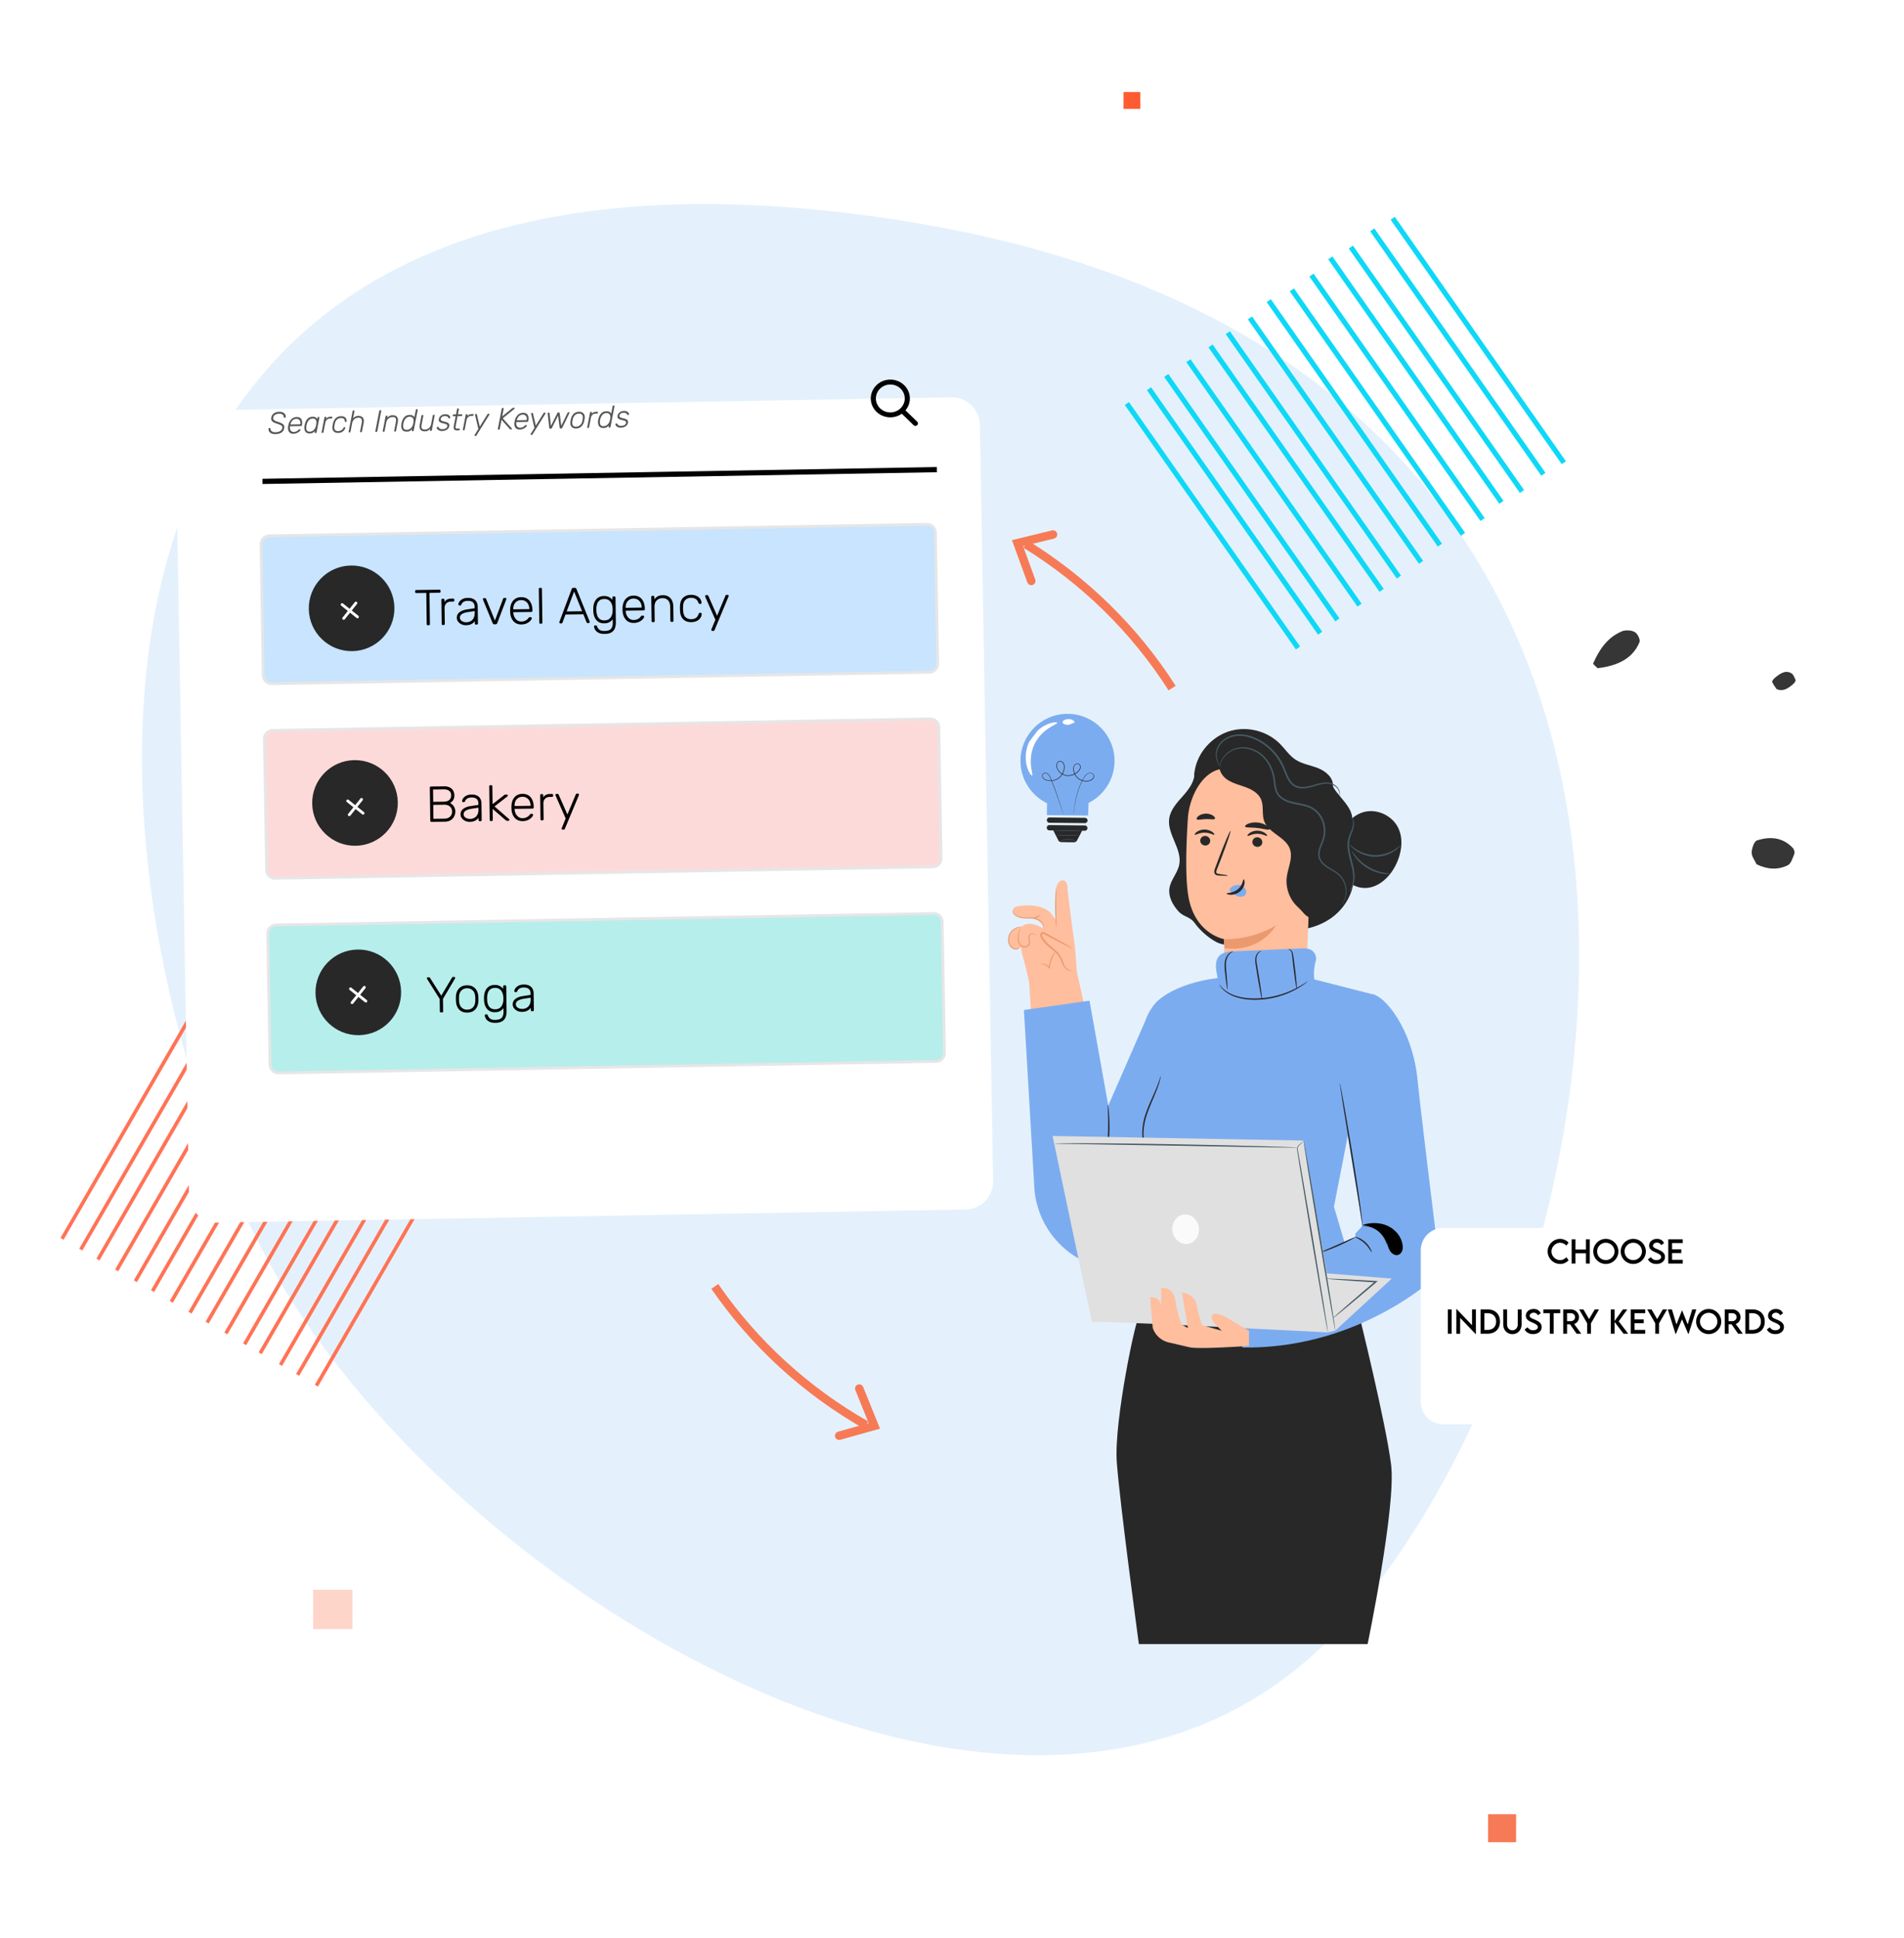 <svg width="679" height="691" fill="none" xmlns="http://www.w3.org/2000/svg"><path fill-rule="evenodd" clip-rule="evenodd" d="M475.638 582.893c103.07-106.828 178.466-453.291-155.993-504.538C-14.815 27.107 29.493 341.148 101.266 459.34c71.773 118.194 271.303 230.379 374.372 123.552z" fill="#E4F1FC"/><path fill-rule="evenodd" clip-rule="evenodd" d="M111.668 566.807h14v14h-14v-14z" fill="#F77A56" fill-opacity=".319"/><path fill-rule="evenodd" clip-rule="evenodd" d="M530.668 646.807h10v10h-10v-10z" fill="#F77A56"/><path fill-rule="evenodd" clip-rule="evenodd" d="M400.668 32.807h6v6h-6v-6z" fill="#FF5B32"/><path fill-rule="evenodd" clip-rule="evenodd" d="M569.745 238.234c-.644-.671-1.711-1.434-1.586-1.714 2.117-4.771 4.892-9.162 10.244-11.441 1.232-.522 3.412-.415 4.577.259 1.03.603 2.059 2.711 1.691 3.619-2.521 6.111-8.196 8.449-14.926 9.277zM633.522 245.648c-.537-.839-1.168-1.621-1.534-2.55-.1-.257.523-1.064.95-1.412 1.788-1.495 3.711-2.89 5.875-1.667.734.411 1.182 1.565 1.531 2.501.101.264-.509 1.071-.93 1.432-1.778 1.532-3.643 2.75-5.892 1.696zM626.415 308.13c-.637-1.416-1.768-2.781-1.736-4.181.02-1.474.891-3.974 1.837-4.291 4.692-1.541 9.247-1.184 12.856 2.686.424.451.744 1.529.525 2.07-.585 1.466-1.205 3.507-2.308 4.055-3.738 1.871-7.565 1.431-11.174-.339z" fill="#363636"/><path fill-rule="evenodd" clip-rule="evenodd" d="m76.2 346.725 1.113.642-54.63 94.624-1.114-.643L76.2 346.725zM82.878 350.58l1.112.642-54.63 94.624-1.113-.642 54.63-94.624zM88.999 354.114l1.112.642-54.63 94.624-1.114-.643L89 354.114zM95.676 357.969l1.113.643-54.631 94.623-1.113-.642 54.631-94.624zM102.353 361.824l1.113.643-54.63 94.623-1.114-.642 54.631-94.624zM108.474 365.358l1.113.643-54.63 94.623-1.114-.642 54.631-94.624zM115.152 369.213l1.113.643-54.631 94.624-1.113-.643 54.631-94.624zM121.829 373.069l1.113.642-54.631 94.624-1.113-.643 54.631-94.623zM127.95 376.603l1.113.642-54.631 94.624-1.113-.643 54.631-94.623zM134.628 380.458l1.112.642-54.63 94.624-1.113-.643 54.631-94.623zM141.305 384.313l1.113.642-54.631 94.624-1.113-.643 54.631-94.623zM146.869 387.525l1.113.643-54.63 94.624-1.114-.643 54.631-94.624zM154.103 391.702l1.113.642-54.631 94.624-1.113-.642 54.631-94.624zM160.224 395.236l1.113.642-54.631 94.624-1.113-.642 54.631-94.624zM166.902 399.091l1.113.643-54.631 94.623-1.113-.642 54.631-94.624z" fill="#FF7356"/><path fill-rule="evenodd" clip-rule="evenodd" d="m401.116 144.38 1.488-1.043 61.027 87.155-1.489 1.042-61.026-87.154zM409.01 139.115l1.488-1.042 61.027 87.154-1.489 1.043-61.026-87.155zM415.165 134.382l1.489-1.042 61.026 87.154-1.489 1.043-61.026-87.155zM423.059 129.118l1.489-1.042 61.026 87.154-1.489 1.043-61.026-87.155zM430.953 123.854l1.489-1.043 61.026 87.155-1.489 1.043-61.026-87.155zM437.108 119.121l1.489-1.043 61.026 87.155-1.488 1.042-61.027-87.154zM445.002 113.856l1.489-1.042 61.026 87.154-1.489 1.043-61.026-87.155zM451.721 107.722l1.489-1.042 61.026 87.154-1.489 1.043-61.026-87.155zM459.96 103.859l1.489-1.042 61.027 87.154-1.489 1.043-61.027-87.155zM466.945 98.595l1.489-1.043 61.026 87.155-1.488 1.042-61.027-87.154zM473.664 92.46l1.489-1.042 61.026 87.155-1.489 1.042-61.026-87.154zM480.995 88.598l1.489-1.043 61.026 87.155-1.489 1.042-61.026-87.154zM488.623 82.464l1.488-1.043 61.027 87.155-1.489 1.042-61.026-87.154zM495.913 78.335l1.489-1.043 61.026 87.155-1.489 1.042-61.026-87.154z" fill="#0FD8F7"/><path d="M417.995 245.321c-13.464-21.066-31.43-38.488-52.207-51.293" stroke="#F77A56" stroke-width="3"/><path d="m367.779 207.133-4.914-13.491 12.666-3.08" stroke="#F77A56" stroke-width="3" stroke-linecap="round"/><path d="M254.907 458.641c14.191 20.583 32.753 37.369 53.965 49.44" stroke="#F77A56" stroke-width="3"/><path d="m306.425 495.054 5.381 13.311-12.55 3.52" stroke="#F77A56" stroke-width="3" stroke-linecap="round"/><g filter="url(#a)"><path fill-rule="evenodd" clip-rule="evenodd" d="m72.498 116.331 266.778-4.656a10.04 10.04 0 0 1 1.954.158 10.003 10.003 0 0 1 4.428 2 10.34 10.34 0 0 1 1.41 1.362 10.305 10.305 0 0 1 .868 1.188 9.984 9.984 0 0 1 1.286 3.168 9.75 9.75 0 0 1 .205 1.456c.011.164.018.327.021.491l4.705 269.564a10.055 10.055 0 0 1-.082 1.468 10.01 10.01 0 0 1-.803 2.823c-.068.149-.138.296-.212.442a10.596 10.596 0 0 1-.491.85 9.322 9.322 0 0 1-.57.798 9.528 9.528 0 0 1-.996 1.084 10.126 10.126 0 0 1-1.976 1.444 10.59 10.59 0 0 1-.88.435 9.402 9.402 0 0 1-.918.346 9.517 9.517 0 0 1-1.916.417 11.334 11.334 0 0 1-.979.065L77.552 405.89a10.034 10.034 0 0 1-1.954-.158 9.843 9.843 0 0 1-1.885-.536 10.438 10.438 0 0 1-.895-.404 9.043 9.043 0 0 1-.43-.235 9.64 9.64 0 0 1-1.595-1.139 10.056 10.056 0 0 1-3.071-4.926 10.464 10.464 0 0 1-.208-.96 9.793 9.793 0 0 1-.134-1.465l-4.705-269.564a10.006 10.006 0 0 1 3.52-7.792 9.477 9.477 0 0 1 1.188-.868 11.066 11.066 0 0 1 .857-.477 9.202 9.202 0 0 1 .9-.391c.153-.058.307-.112.463-.163a10.9 10.9 0 0 1 .947-.255c.16-.034.321-.065.482-.092a9.999 9.999 0 0 1 1.465-.134z" fill="#fff"/></g><path fill-rule="evenodd" clip-rule="evenodd" d="m93.581 170.711 240.52-4.198.033 1.85-240.52 4.198-.033-1.85z" fill="#000"/><path d="m327.088 150.344-4.177-4.05a6.567 6.567 0 0 0 1.559-4.351c-.065-3.707-3.242-6.669-7.081-6.602-3.84.067-6.911 3.138-6.846 6.845.064 3.707 3.241 6.669 7.081 6.602a7.064 7.064 0 0 0 3.968-1.286l4.208 4.081a.92.92 0 0 0 .66.257.921.921 0 0 0 .625-.256.856.856 0 0 0 .003-1.24zm-9.669-13.249c2.839-.049 5.186 2.14 5.234 4.88.048 2.74-2.222 5.009-5.06 5.059-2.838.049-5.186-2.139-5.234-4.88-.048-2.74 2.222-5.009 5.06-5.059z" fill="#000"/><path fill-rule="evenodd" clip-rule="evenodd" d="m96.01 191.027 234.523-4.093a2.859 2.859 0 0 1 .586.047 3.122 3.122 0 0 1 .833.282 3.06 3.06 0 0 1 .918.726 3.145 3.145 0 0 1 .465.747 3.049 3.049 0 0 1 .249 1.144l.816 46.734a3.209 3.209 0 0 1-.048.586 3.142 3.142 0 0 1-.161.565 2.94 2.94 0 0 1-1.081 1.365 3.07 3.07 0 0 1-.789.391 3.044 3.044 0 0 1-.868.144L96.93 243.758a2.888 2.888 0 0 1-.586-.047 3.116 3.116 0 0 1-.565-.161 2.932 2.932 0 0 1-.763-.439 3.05 3.05 0 0 1-.758-.891 3.022 3.022 0 0 1-.379-1.408l-.815-46.734a3.008 3.008 0 0 1 .647-1.914 2.874 2.874 0 0 1 .408-.423 2.902 2.902 0 0 1 .483-.335 2.907 2.907 0 0 1 .54-.234 2.806 2.806 0 0 1 .574-.125c.098-.012.196-.018.294-.02z" fill="#C8E4FF" stroke="#E6E6E6"/><path fill-rule="evenodd" clip-rule="evenodd" d="M125.653 232.152c8.43-.147 15.145-7.1 14.997-15.53-.147-8.431-7.1-15.145-15.53-14.998-8.43.147-15.144 7.1-14.997 15.53.147 8.431 7.1 15.145 15.53 14.998z" fill="#282828"/><path fill-rule="evenodd" clip-rule="evenodd" d="m97.221 260.411 234.523-4.094a2.887 2.887 0 0 1 .873.114 3.028 3.028 0 0 1 1.041.533 2.92 2.92 0 0 1 .423.409 2.88 2.88 0 0 1 .335.483 2.935 2.935 0 0 1 .234.539 2.767 2.767 0 0 1 .125.574c.012.098.019.196.02.294l.816 46.734c.002.098-.001.196-.01.294a2.842 2.842 0 0 1-.199.858 3.056 3.056 0 0 1-.439.762 3.144 3.144 0 0 1-.408.423 3.08 3.08 0 0 1-.483.335 2.944 2.944 0 0 1-1.114.36 3.201 3.201 0 0 1-.293.019l-234.523 4.094a3.207 3.207 0 0 1-.586-.048 2.826 2.826 0 0 1-.566-.161 2.957 2.957 0 0 1-.984-.633 2.911 2.911 0 0 1-.537-.697 3.05 3.05 0 0 1-.31-.823 2.962 2.962 0 0 1-.068-.584l-.816-46.735a3.008 3.008 0 0 1 .647-1.914 2.874 2.874 0 0 1 .409-.423 3.153 3.153 0 0 1 .483-.335 2.892 2.892 0 0 1 .539-.234 3.096 3.096 0 0 1 .575-.125c.097-.011.195-.018.293-.019z" fill="#FDDADA" stroke="#E6E6E6"/><path fill-rule="evenodd" clip-rule="evenodd" d="M126.864 301.536c8.43-.148 15.145-7.101 14.998-15.531-.147-8.43-7.101-15.145-15.53-14.998-8.43.147-15.145 7.1-14.998 15.531.147 8.43 7.1 15.145 15.53 14.998z" fill="#282828"/><path fill-rule="evenodd" clip-rule="evenodd" d="m98.432 329.793 234.523-4.093a2.887 2.887 0 0 1 .873.114 3.028 3.028 0 0 1 1.041.533 2.92 2.92 0 0 1 .423.409 3.07 3.07 0 0 1 .465.746 3.049 3.049 0 0 1 .249 1.144l.816 46.734a2.888 2.888 0 0 1-.048.586 2.842 2.842 0 0 1-.161.566 3.056 3.056 0 0 1-.439.762 3.144 3.144 0 0 1-.408.423 3.08 3.08 0 0 1-.233.18 3.381 3.381 0 0 1-.514.286 3.261 3.261 0 0 1-.559.18 2.94 2.94 0 0 1-.584.068l-234.523 4.094a3.21 3.21 0 0 1-.586-.048 3.116 3.116 0 0 1-.566-.161 2.932 2.932 0 0 1-.763-.439 2.844 2.844 0 0 1-.422-.408 2.995 2.995 0 0 1-.647-1.307 3.003 3.003 0 0 1-.067-.584l-.816-46.734a3.008 3.008 0 0 1 .647-1.914 2.831 2.831 0 0 1 .409-.423 3.133 3.133 0 0 1 .483-.335 2.905 2.905 0 0 1 .539-.234 3.087 3.087 0 0 1 .575-.125 3.2 3.2 0 0 1 .293-.02z" fill="#B6EEEC" stroke="#E6E6E6"/><path fill-rule="evenodd" clip-rule="evenodd" d="M128.043 369.068c8.43-.147 15.145-7.1 14.997-15.53-.147-8.431-7.1-15.145-15.53-14.998-8.43.147-15.144 7.1-14.997 15.53.147 8.431 7.1 15.145 15.53 14.998z" fill="#282828"/><path d="M98.262 154.771c-.594.011-1.083-.071-1.468-.248-.377-.176-.653-.413-.827-.71a1.576 1.576 0 0 1-.205-.976.295.295 0 0 1 .063-.155.222.222 0 0 1 .163-.069l.264-.005c.074-.001.126.02.156.063.03.044.045.095.046.153-.01.206.041.41.155.614.12.195.315.36.581.495.267.127.62.186 1.06.178.718-.013 1.277-.152 1.675-.416.406-.272.652-.628.74-1.07.06-.295.019-.529-.124-.702-.135-.181-.365-.338-.69-.471a14.487 14.487 0 0 0-1.263-.461c-.487-.159-.88-.332-1.176-.517-.29-.192-.489-.423-.596-.693-.1-.269-.114-.607-.041-1.011.114-.56.41-1.02.887-1.381.478-.361 1.123-.549 1.937-.564.433-.008.801.044 1.103.155.31.112.559.265.746.459.187.188.315.394.386.62.07.219.088.435.056.648a.368.368 0 0 1-.063.156c-.029.044-.083.067-.164.069l-.264.005a.292.292 0 0 1-.133-.042c-.052-.028-.075-.087-.069-.175.03-.367-.108-.665-.413-.894-.298-.237-.689-.35-1.172-.341-.543.01-1.018.125-1.424.345a1.433 1.433 0 0 0-.752 1.015c-.053.295-.023.536.091.725.12.181.33.342.625.483.303.134.702.281 1.197.44.516.166.934.342 1.253.527.318.185.539.411.661.681.13.261.154.594.074.999-.127.67-.458 1.179-.995 1.526-.536.348-1.23.529-2.08.545zm6.385-.119c-.469.009-.86-.09-1.172-.297a1.647 1.647 0 0 1-.643-.879c-.124-.379-.158-.819-.102-1.319.013-.11.036-.257.069-.441.041-.184.075-.331.102-.442a4.26 4.26 0 0 1 .613-1.332c.272-.386.6-.689.984-.909.392-.22.827-.335 1.303-.344.513-.009.926.097 1.238.318.313.222.524.544.635.968.11.423.112.929.006 1.518l-.03.166a.284.284 0 0 1-.107.178.319.319 0 0 1-.197.069l-3.915.073-.01.044a.15.15 0 0 1-.01.067 2.4 2.4 0 0 0 .051.945c.079.292.226.531.442.718.224.179.511.265.863.259.316-.006.586-.059.811-.158.233-.1.422-.206.567-.319.144-.12.241-.21.292-.27a.701.701 0 0 1 .184-.168.414.414 0 0 1 .186-.036l.176-.004a.19.19 0 0 1 .155.063c.037.036.049.087.036.154-.028.103-.109.233-.246.389-.129.149-.31.3-.542.451a3.308 3.308 0 0 1-1.739.538zm-1.095-3.291 3.497-.065.01-.045c.089-.368.09-.698.004-.99a1.222 1.222 0 0 0-.486-.684c-.231-.172-.529-.254-.896-.247a1.894 1.894 0 0 0-.985.282c-.283.174-.52.41-.713.707a3.181 3.181 0 0 0-.421.998l-.01.044zm6.902 3.183c-.426.008-.772-.063-1.039-.212a1.505 1.505 0 0 1-.605-.605 2.316 2.316 0 0 1-.258-.853 4.223 4.223 0 0 1 .026-.958c.013-.11.029-.213.05-.309a7.54 7.54 0 0 1 .071-.309 5.49 5.49 0 0 1 .312-.952c.133-.318.308-.607.523-.868.215-.268.482-.482.802-.642.32-.16.7-.244 1.14-.252.484-.009.848.068 1.093.232.245.165.432.366.562.606l.1-.519a.297.297 0 0 1 .096-.178.273.273 0 0 1 .185-.069l.187-.004c.074-.001.129.02.167.063.037.044.049.102.036.176l-1.013 5.255a.283.283 0 0 1-.282.248l-.187.003c-.073.002-.129-.019-.166-.063-.038-.043-.05-.102-.036-.175l.1-.519a3.579 3.579 0 0 1-.736.641c-.268.166-.645.254-1.128.263zm-.012-.638a1.975 1.975 0 0 0 1.083-.317c.304-.204.549-.454.734-.751.192-.304.322-.608.39-.91.027-.11.058-.254.091-.43.034-.177.06-.321.08-.431a2.308 2.308 0 0 0-.005-.869 1.252 1.252 0 0 0-.398-.708c-.209-.186-.519-.276-.929-.268-.396.007-.736.109-1.018.305a2.341 2.341 0 0 0-.679.76 4.286 4.286 0 0 0-.531 1.617 4.558 4.558 0 0 0-.025.99c.035.308.146.555.332.742.187.187.479.277.875.27zm4.445.445c-.073.002-.128-.019-.166-.063-.037-.043-.049-.102-.036-.175l1.013-5.245a.308.308 0 0 1 .293-.258l.176-.004a.192.192 0 0 1 .166.074c.037.044.05.102.036.176l-.1.508c.164-.26.387-.455.671-.585.284-.13.609-.198.975-.205l.407-.008c.074-.001.125.02.155.063.038.044.05.102.037.176l-.03.154a.308.308 0 0 1-.096.178.277.277 0 0 1-.186.069l-.473.009c-.44.008-.815.144-1.125.406-.304.263-.499.615-.586 1.056l-.662 3.423a.279.279 0 0 1-.107.178.274.274 0 0 1-.186.07l-.176.003zm5.698.004c-.477.009-.882-.083-1.216-.274a1.706 1.706 0 0 1-.709-.867c-.139-.379-.166-.83-.08-1.352l.079-.442a8.22 8.22 0 0 1 .091-.441c.176-.789.502-1.411.978-1.867.475-.464 1.101-.703 1.879-.717.403-.008.738.041 1.004.146.266.105.474.248.624.429.157.18.263.376.319.588.055.204.073.406.055.604a.28.28 0 0 1-.074.177.189.189 0 0 1-.153.069l-.209.004a.309.309 0 0 1-.176-.041c-.038-.036-.053-.098-.048-.186.007-.418-.112-.717-.358-.895-.238-.179-.562-.265-.972-.257a2.273 2.273 0 0 0-1.367.487c-.405.309-.685.809-.841 1.501-.027.111-.054.24-.081.387l-.069.386c-.105.692-.037 1.189.203 1.493.241.296.61.439 1.109.43.388-.007.75-.095 1.084-.262.341-.175.615-.474.819-.896a.657.657 0 0 1 .129-.189c.036-.03.091-.046.164-.047l.198-.004c.066-.001.114.02.144.064.038.043.046.101.025.175a2.362 2.362 0 0 1-.274.61 2.506 2.506 0 0 1-.506.582 2.614 2.614 0 0 1-.752.432 3.087 3.087 0 0 1-1.019.173zm3.936-.183c-.073.001-.128-.02-.166-.063-.037-.044-.049-.102-.036-.176l1.425-7.354a.303.303 0 0 1 .096-.177.28.28 0 0 1 .186-.07l.187-.003c.073-.002.128.019.166.063.037.043.049.101.036.175l-.512 2.617a2.89 2.89 0 0 1 .769-.641c.298-.167.674-.255 1.128-.264.521-.009.933.093 1.238.307.312.207.523.497.632.869.11.364.118.782.024 1.254l-.613 3.136a.298.298 0 0 1-.096.177.279.279 0 0 1-.185.07l-.187.003c-.074.002-.129-.019-.166-.063-.038-.043-.05-.101-.037-.175l.592-3.081c.114-.588.08-1.046-.103-1.373-.175-.334-.537-.496-1.087-.486-.344.007-.673.09-.985.25-.313.152-.58.37-.802.653a2.465 2.465 0 0 0-.443 1.02l-.592 3.081a.3.3 0 0 1-.096.178.274.274 0 0 1-.186.069l-.187.004zm9.53-.178c-.073.001-.128-.02-.166-.063-.037-.043-.05-.102-.036-.175l1.416-7.244a.297.297 0 0 1 .096-.178.273.273 0 0 1 .185-.069l.209-.004c.074-.002.129.019.167.063.037.043.049.102.036.175l-1.405 7.244a.309.309 0 0 1-.096.177.281.281 0 0 1-.186.07l-.22.004zm2.639-.049c-.073.001-.128-.02-.166-.063-.037-.043-.049-.102-.036-.176l1.013-5.255a.297.297 0 0 1 .096-.178.326.326 0 0 1 .196-.07l.187-.003c.074-.002.125.019.156.063.037.043.049.102.036.175l-.1.519c.222-.261.493-.475.813-.642a2.455 2.455 0 0 1 1.106-.263c.557-.01.985.092 1.282.306.305.207.501.497.588.87.088.365.085.783-.009 1.254l-.613 3.136a.297.297 0 0 1-.096.178.273.273 0 0 1-.185.069l-.187.004c-.074.001-.129-.02-.167-.063-.037-.044-.049-.102-.036-.176l.592-3.08c.12-.626.108-1.095-.037-1.408-.146-.312-.519-.463-1.12-.452-.579.011-1.071.189-1.475.534-.405.337-.664.801-.778 1.389l-.591 3.081a.308.308 0 0 1-.096.178.275.275 0 0 1-.186.069l-.187.004zm8.359-.046c-.425.008-.775-.063-1.049-.212a1.548 1.548 0 0 1-.627-.604 2.467 2.467 0 0 1-.269-.853 3.847 3.847 0 0 1 .015-.958 3.16 3.16 0 0 1 .049-.308 9.69 9.69 0 0 1 .071-.31c.075-.324.183-.641.324-.952.14-.318.322-.608.545-.868.222-.269.493-.483.813-.643.327-.16.71-.244 1.15-.252.484-.009.856.068 1.116.232.267.164.465.366.594.605l.512-2.617a.311.311 0 0 1 .096-.178.277.277 0 0 1 .186-.069l.187-.004c.073-.001.129.02.166.063.038.044.05.102.036.176l-1.425 7.354a.298.298 0 0 1-.096.177.279.279 0 0 1-.185.07l-.187.003c-.074.002-.129-.019-.166-.063-.038-.043-.05-.101-.037-.175l.101-.519a3.207 3.207 0 0 1-.77.641c-.282.167-.666.255-1.15.264zm-.012-.638a2.037 2.037 0 0 0 1.095-.317c.318-.204.574-.455.767-.752.199-.304.333-.607.401-.909.027-.111.057-.255.091-.431l.08-.431a2.046 2.046 0 0 0-.027-.868 1.28 1.28 0 0 0-.421-.708c-.216-.186-.529-.276-.94-.268a1.849 1.849 0 0 0-1.028.305 2.36 2.36 0 0 0-.712.761 4.014 4.014 0 0 0-.493 1.308c-.02.096-.037.199-.049.309a3.775 3.775 0 0 0-.004.99c.043.307.161.554.355.742.194.187.489.276.885.269zm6.502.517c-.557.01-.984-.088-1.282-.295a1.414 1.414 0 0 1-.566-.881c-.08-.372-.077-.79.01-1.254l.601-3.136a.303.303 0 0 1 .096-.178.319.319 0 0 1 .197-.069l.187-.004c.073-.001.125.02.155.063.037.044.049.102.036.176l-.592 3.08c-.08.412-.106.761-.079 1.047.034.278.145.485.331.621.193.136.491.2.894.192a2.23 2.23 0 0 0 1.432-.522c.411-.345.674-.812.788-1.401l.592-3.08a.302.302 0 0 1 .095-.178.328.328 0 0 1 .197-.07l.187-.003c.073-.001.125.02.155.063.038.043.05.102.036.175l-1.013 5.256a.297.297 0 0 1-.096.178.273.273 0 0 1-.185.069l-.187.004c-.074.001-.129-.02-.166-.063-.038-.043-.05-.102-.037-.175l.101-.519a5.794 5.794 0 0 1-.498.46 1.792 1.792 0 0 1-.566.319c-.211.077-.486.119-.823.125zm6.147-.115c-.381.008-.701-.038-.959-.136a1.892 1.892 0 0 1-.601-.352 1.228 1.228 0 0 1-.305-.423.783.783 0 0 1-.072-.318.248.248 0 0 1 .107-.178.329.329 0 0 1 .175-.069l.165-.003a.243.243 0 0 1 .11.02c.037.014.071.054.101.119.069.123.155.243.26.358.105.108.246.194.423.256.184.063.423.092.716.086.44-.008.82-.1 1.14-.274.319-.175.512-.428.58-.759.04-.206.011-.371-.087-.494-.09-.123-.261-.229-.512-.32a8.34 8.34 0 0 0-1.039-.278c-.442-.102-.771-.227-.986-.377-.208-.151-.34-.324-.395-.521a1.544 1.544 0 0 1-.001-.66c.053-.258.173-.51.36-.755.193-.253.449-.46.769-.62.327-.167.711-.255 1.15-.263.36-.007.658.035.894.126s.422.205.556.342c.135.129.225.26.272.391a.618.618 0 0 1 .061.318.242.242 0 0 1-.096.178.306.306 0 0 1-.186.069l-.165.003a.278.278 0 0 1-.143-.03.27.27 0 0 1-.068-.109 1.561 1.561 0 0 0-.204-.326.788.788 0 0 0-.368-.235c-.155-.063-.379-.092-.673-.087-.44.008-.786.107-1.039.295a1.09 1.09 0 0 0-.45.69.656.656 0 0 0 .041.428c.069.117.214.224.436.322.221.092.553.188.995.29.449.094.796.216 1.041.366.245.142.402.315.472.519.077.204.089.446.035.725a1.732 1.732 0 0 1-.402.822c-.216.253-.502.46-.858.621a3.29 3.29 0 0 1-1.25.243zm5.444-.211c-.476.009-.815-.066-1.016-.223-.194-.158-.3-.376-.32-.654a4.042 4.042 0 0 1 .081-.937l.633-3.257-.858.016c-.073.001-.129-.02-.166-.063-.038-.044-.05-.102-.036-.176l.03-.154a.302.302 0 0 1 .095-.178.328.328 0 0 1 .197-.07l.858-.016.361-1.855a.311.311 0 0 1 .096-.178.277.277 0 0 1 .186-.069l.187-.004c.073-.001.129.02.166.063.038.044.05.102.036.176l-.361 1.855 1.364-.026c.073-.001.125.02.155.063.037.044.049.102.036.176l-.03.154a.297.297 0 0 1-.096.178.28.28 0 0 1-.186.07l-1.363.025-.623 3.213a8.44 8.44 0 0 0-.097.673c-.011.184.028.326.118.427.097.094.281.138.553.133l.659-.012c.074-.002.126.019.156.063.037.043.049.101.036.175l-.03.155a.298.298 0 0 1-.096.177.274.274 0 0 1-.186.07l-.539.01zm2.13-.04c-.074.002-.129-.019-.167-.063-.037-.043-.049-.101-.036-.175l1.013-5.245a.311.311 0 0 1 .096-.178.293.293 0 0 1 .197-.08l.176-.004a.192.192 0 0 1 .166.074c.038.044.05.102.036.176l-.1.508c.164-.26.387-.455.671-.585.284-.13.609-.198.975-.205l.407-.008c.074-.001.125.02.156.063.037.044.049.102.036.176l-.03.154a.308.308 0 0 1-.096.178.281.281 0 0 1-.186.07l-.473.008c-.44.009-.815.144-1.125.406-.303.263-.499.615-.586 1.057l-.662 3.422a.279.279 0 0 1-.107.178.274.274 0 0 1-.185.07l-.176.003zm4.125 2.014c-.08.001-.136-.034-.167-.107-.03-.073-.013-.158.051-.254l1.313-2.137-1.172-5.028a.294.294 0 0 1 .019-.198c.035-.06.104-.09.207-.092l.198-.004c.073-.001.128.012.166.041a.18.18 0 0 1 .068.12l1.016 4.348 2.745-4.418a.398.398 0 0 1 .108-.112.267.267 0 0 1 .175-.059l.264-.005c.059-.001.114.028.167.085.052.051.046.128-.018.232l-4.604 7.413a.384.384 0 0 1-.108.112.265.265 0 0 1-.175.058l-.253.005zm8.347-2.246c-.073.001-.128-.02-.166-.063-.037-.043-.049-.102-.036-.176l1.394-7.232a.346.346 0 0 1 .085-.188.28.28 0 0 1 .186-.07l.22-.004c.08-.001.136.02.166.063.037.043.049.105.036.186l-.52 2.761 3.576-2.906c.029-.022.076-.056.141-.101a.577.577 0 0 1 .296-.072l.198-.003c.11-.003.18.047.212.15.031.094.014.168-.051.221l-4.173 3.389 3.192 3.582c.082.094.098.182.049.263a.236.236 0 0 1-.196.114l-.198.004c-.118.002-.202-.015-.254-.051a.736.736 0 0 1-.112-.108l-2.922-3.279-.632 3.269a.335.335 0 0 1-.085.177c-.043.045-.105.068-.186.07l-.22.004zm7.639-.033c-.469.009-.859-.09-1.171-.297a1.649 1.649 0 0 1-.644-.879c-.124-.379-.158-.819-.101-1.318.012-.111.035-.258.068-.442.041-.184.075-.331.102-.442.138-.501.342-.945.613-1.331.272-.387.6-.69.985-.91.392-.22.826-.334 1.302-.343.514-.01.926.096 1.239.318.312.221.523.544.634.967.11.424.112.93.006 1.518l-.03.166a.279.279 0 0 1-.107.178.323.323 0 0 1-.196.07l-3.916.073-.01.044a.135.135 0 0 1-.01.066 2.4 2.4 0 0 0 .051.945c.079.292.226.531.443.718.223.179.511.266.863.259.315-.006.585-.059.811-.158.233-.1.421-.206.566-.319.144-.12.242-.21.292-.269a.732.732 0 0 1 .184-.169.428.428 0 0 1 .186-.036l.176-.003a.184.184 0 0 1 .155.063c.038.036.05.087.036.153-.027.103-.109.233-.246.39a2.56 2.56 0 0 1-.541.45 3.308 3.308 0 0 1-.785.378c-.292.1-.61.154-.955.16zm-1.095-3.291 3.497-.065.01-.044c.089-.369.09-.699.004-.99a1.222 1.222 0 0 0-.486-.684c-.23-.172-.529-.255-.896-.248a1.882 1.882 0 0 0-.984.283 2.244 2.244 0 0 0-.713.706c-.193.297-.333.63-.422.998l-.01.044zm5.108 5.197c-.081.001-.136-.034-.167-.107s-.014-.157.05-.254l1.314-2.137-1.172-5.028a.3.3 0 0 1 .018-.198c.036-.06.105-.09.207-.092l.198-.004c.074-.001.129.013.166.041.037.029.06.069.068.12l1.017 4.349 2.745-4.419a.372.372 0 0 1 .108-.112.265.265 0 0 1 .175-.059l.264-.004c.058-.002.114.027.166.084.052.051.047.128-.018.232l-4.603 7.413a.411.411 0 0 1-.108.112.267.267 0 0 1-.175.058l-.253.005zm6.804-2.217c-.096.002-.166-.019-.21-.062a.367.367 0 0 1-.092-.208l-.57-5.182a.243.243 0 0 1 .041-.177c.043-.052.112-.079.207-.081l.187-.003c.074-.001.125.012.155.041.037.029.06.069.068.12l.492 4.567 2.292-4.564a.722.722 0 0 1 .096-.145c.051-.052.123-.079.219-.081l.264-.005c.095-.002.158.023.188.074.03.05.05.098.058.142l.579 4.511 2.246-4.619a.406.406 0 0 1 .075-.101c.036-.044.091-.067.164-.069l.264-.005c.103-.001.162.027.178.085a.328.328 0 0 1-.029.21l-2.533 5.196a.635.635 0 0 1-.161.212.397.397 0 0 1-.241.07l-.209.004a.327.327 0 0 1-.221-.062c-.052-.043-.086-.112-.103-.207l-.565-4.324-2.195 4.376a.564.564 0 0 1-.173.212.449.449 0 0 1-.251.071l-.22.004zm9.256-.063c-.506.01-.922-.093-1.249-.307a1.694 1.694 0 0 1-.688-.889c-.132-.379-.158-.804-.079-1.275a11.83 11.83 0 0 1 .181-.927c.109-.479.284-.908.526-1.286.25-.386.567-.693.951-.92.392-.227.852-.346 1.38-.356.528-.01.951.092 1.271.307.327.213.552.51.677.889.131.372.157.797.078 1.275-.02.11-.05.265-.09.464a6.673 6.673 0 0 1-.09.463 4.003 4.003 0 0 1-.538 1.287 2.708 2.708 0 0 1-.951.919c-.384.228-.844.346-1.379.356zm-.012-.638c.52-.009.983-.183 1.387-.521.412-.337.689-.819.832-1.445.027-.111.054-.247.08-.409.034-.162.06-.298.08-.408.099-.633.031-1.109-.202-1.427-.234-.326-.611-.484-1.131-.474-.513.01-.976.183-1.388.521-.404.33-.678.812-.82 1.446-.027.11-.058.246-.091.408a4.702 4.702 0 0 0-.07.409c-.098.625-.034 1.101.192 1.426.226.326.603.484 1.131.474zm4.174.451c-.073.001-.128-.02-.166-.063-.037-.044-.049-.102-.036-.176l1.013-5.244a.303.303 0 0 1 .096-.178.29.29 0 0 1 .197-.081l.175-.003c.074-.002.129.023.167.074.037.043.049.101.036.175l-.1.508c.163-.26.387-.455.671-.585.283-.13.609-.198.975-.205l.407-.007c.073-.002.125.019.155.063.038.043.05.102.037.175l-.031.155a.305.305 0 0 1-.095.178.282.282 0 0 1-.186.069l-.473.009c-.44.008-.815.143-1.126.406-.303.262-.498.614-.585 1.056l-.662 3.423a.286.286 0 0 1-.107.178.274.274 0 0 1-.186.069l-.176.004zm5.62.005c-.425.008-.775-.063-1.049-.212a1.548 1.548 0 0 1-.627-.604 2.495 2.495 0 0 1-.269-.853 3.847 3.847 0 0 1 .015-.958c.013-.11.029-.213.049-.309.021-.095.044-.198.072-.309.074-.324.182-.641.323-.952a3.51 3.51 0 0 1 .545-.868c.222-.269.493-.483.813-.643.327-.16.711-.244 1.151-.252.483-.009.855.068 1.115.232.267.164.465.365.594.605l.513-2.617a.305.305 0 0 1 .095-.178.277.277 0 0 1 .186-.069l.187-.004c.073-.001.129.02.166.063.038.044.05.102.037.176l-1.426 7.353a.283.283 0 0 1-.281.248l-.187.003c-.073.002-.129-.019-.166-.063-.038-.043-.05-.101-.036-.175l.1-.519a3.221 3.221 0 0 1-.769.641c-.283.167-.667.255-1.151.264zm-.011-.638a2.036 2.036 0 0 0 1.094-.317c.319-.204.574-.455.767-.752.2-.304.333-.607.401-.909.027-.111.058-.255.091-.431l.08-.431a2.046 2.046 0 0 0-.027-.868 1.284 1.284 0 0 0-.42-.708c-.217-.186-.53-.276-.941-.268a1.851 1.851 0 0 0-1.028.305 2.36 2.36 0 0 0-.712.761 4.011 4.011 0 0 0-.493 1.308c-.02.095-.036.198-.049.309a3.775 3.775 0 0 0-.004.99c.043.307.161.554.355.741.195.188.49.277.886.27zm6.204.522c-.381.008-.701-.038-.959-.136a1.904 1.904 0 0 1-.601-.352 1.228 1.228 0 0 1-.305-.423.783.783 0 0 1-.072-.318.248.248 0 0 1 .107-.178.329.329 0 0 1 .175-.069l.165-.003a.243.243 0 0 1 .11.02c.037.014.071.054.101.119.069.124.155.243.26.358.105.108.246.194.423.256.184.063.423.092.717.086.439-.008.819-.099 1.139-.274.319-.175.512-.428.58-.759.04-.206.011-.371-.087-.494-.09-.123-.261-.229-.512-.32a8.34 8.34 0 0 0-1.039-.278c-.442-.102-.771-.227-.986-.377-.208-.151-.34-.324-.395-.521a1.544 1.544 0 0 1-.001-.66 1.89 1.89 0 0 1 .36-.755c.193-.253.45-.46.769-.62.327-.167.711-.255 1.151-.263.359-.007.657.035.893.126s.422.205.557.342c.134.13.224.26.271.391a.618.618 0 0 1 .061.318.242.242 0 0 1-.096.178.306.306 0 0 1-.186.069l-.165.003a.278.278 0 0 1-.143-.03.27.27 0 0 1-.068-.109 1.561 1.561 0 0 0-.204-.326.788.788 0 0 0-.368-.235c-.155-.063-.379-.092-.673-.087-.439.009-.786.107-1.039.295-.246.18-.396.411-.449.69a.647.647 0 0 0 .041.429c.068.116.213.223.435.321.221.092.553.188.995.29.449.094.796.216 1.041.366.245.142.402.315.472.519.077.204.089.446.035.725a1.732 1.732 0 0 1-.402.822c-.216.253-.501.46-.858.621a3.29 3.29 0 0 1-1.25.243z" fill="#555"/><path d="M152.576 222.906a.39.39 0 0 1-.289-.104.388.388 0 0 1-.112-.287l-.152-11.123-3.564.049a.387.387 0 0 1-.289-.104.388.388 0 0 1-.112-.287l-.004-.27a.412.412 0 0 1 .104-.307.39.39 0 0 1 .286-.112l8.244-.113c.132-.001.234.033.307.104.073.071.11.173.112.305l.004.27a.387.387 0 0 1-.104.289.412.412 0 0 1-.305.112l-3.545.049.152 11.123a.391.391 0 0 1-.105.289.41.41 0 0 1-.304.112l-.324.005zm5.344-.073a.393.393 0 0 1-.29-.104.392.392 0 0 1-.112-.287l-.117-8.549a.387.387 0 0 1 .105-.289.357.357 0 0 1 .286-.13l.288-.004a.358.358 0 0 1 .289.122.358.358 0 0 1 .13.286l.012.828a2.08 2.08 0 0 1 .923-.949c.405-.209.908-.318 1.507-.326l.666-.009a.39.39 0 0 1 .29.104.39.39 0 0 1 .112.286l.003.252a.39.39 0 0 1-.104.29.39.39 0 0 1-.286.112l-.774.01c-.72.01-1.287.228-1.702.653-.414.426-.616.999-.606 1.719l.076 5.579a.36.36 0 0 1-.122.29.392.392 0 0 1-.287.112l-.287.004zm8.242.067a3.602 3.602 0 0 1-1.606-.338 3.265 3.265 0 0 1-1.183-.938 2.25 2.25 0 0 1-.469-1.361c-.011-.816.31-1.475.963-1.976.653-.501 1.507-.83 2.561-.989l2.838-.435-.008-.63c-.009-.635-.214-1.131-.615-1.485-.389-.367-1.009-.545-1.861-.533-.624.009-1.126.141-1.507.399-.38.245-.64.566-.779.964-.057.181-.17.273-.338.275l-.288.004c-.144.002-.246-.033-.307-.104a.475.475 0 0 1-.094-.287c-.003-.168.055-.378.171-.632.129-.254.323-.502.584-.746.26-.256.6-.47 1.017-.644.418-.174.927-.265 1.527-.273.708-.01 1.291.079 1.749.264.471.186.834.433 1.091.741.268.297.458.63.571 1.001.113.37.172.735.177 1.095l.082 5.994a.387.387 0 0 1-.104.289.386.386 0 0 1-.286.112l-.306.004a.39.39 0 0 1-.29-.104.39.39 0 0 1-.112-.286l-.011-.846a3.02 3.02 0 0 1-.603.656c-.261.22-.601.41-1.019.572-.406.15-.921.229-1.545.237zm.166-1.046a3.193 3.193 0 0 0 1.507-.381 2.576 2.576 0 0 0 1.065-1.112c.269-.508.398-1.14.388-1.896l-.008-.612-2.318.356c-.982.145-1.722.384-2.222.714-.5.331-.746.743-.739 1.235.005.396.124.718.355.967.231.249.522.437.872.564.361.115.728.17 1.1.165zm10.043.727c-.192.003-.343-.037-.452-.12a.926.926 0 0 1-.238-.321l-3.426-8.306a.63.63 0 0 1-.039-.197.348.348 0 0 1 .105-.254.343.343 0 0 1 .25-.111l.378-.005c.12-.002.211.033.272.104.073.059.115.113.128.16l3.148 7.734 2.935-7.817a.674.674 0 0 1 .124-.163c.059-.073.149-.11.269-.112l.378-.005a.341.341 0 0 1 .253.104.35.35 0 0 1 .112.251c0 .06-.011.126-.034.198l-3.197 8.397a.72.72 0 0 1-.23.327c-.107.085-.256.129-.448.132l-.288.004zm9.587.049c-1.164.016-2.093-.349-2.787-1.096-.694-.759-1.098-1.755-1.211-2.99a11.59 11.59 0 0 1-.028-.719c-.004-.3-.001-.54.009-.721.048-.816.231-1.539.546-2.167a3.635 3.635 0 0 1 1.312-1.476c.571-.356 1.247-.539 2.027-.55.84-.011 1.556.165 2.149.529s1.05.891 1.372 1.583c.333.692.507 1.517.52 2.477l.003.27a.36.36 0 0 1-.122.29.39.39 0 0 1-.286.112l-6.408.087.001.072.002.108c.031.54.164 1.054.399 1.543.234.477.564.868.988 1.175.424.294.924.437 1.5.429.516-.007.941-.091 1.275-.251.346-.161.619-.333.821-.515.201-.195.331-.341.39-.438.106-.157.188-.248.248-.273a.582.582 0 0 1 .287-.058l.288-.004a.365.365 0 0 1 .272.104.253.253 0 0 1 .111.251c-.009.168-.103.379-.279.634-.165.242-.408.485-.728.73a4 4 0 0 1-1.144.609 4.723 4.723 0 0 1-1.527.255zm-2.917-5.379 5.723-.078-.001-.072a3.72 3.72 0 0 0-.364-1.615 2.683 2.683 0 0 0-1.005-1.12c-.436-.282-.954-.419-1.554-.411-.6.008-1.114.159-1.542.453a2.73 2.73 0 0 0-.957 1.147 3.898 3.898 0 0 0-.301 1.624l.001.072zm9.68 5.107a.39.39 0 0 1-.289-.104.392.392 0 0 1-.112-.287l-.164-11.987a.39.39 0 0 1 .104-.289.392.392 0 0 1 .287-.112l.306-.004a.387.387 0 0 1 .289.104.386.386 0 0 1 .112.286l.164 11.987a.39.39 0 0 1-.104.29.392.392 0 0 1-.287.112l-.306.004zm7.111-.097a.346.346 0 0 1-.253-.105.347.347 0 0 1-.112-.25.63.63 0 0 1 .034-.199l4.394-11.743a.658.658 0 0 1 .176-.272.58.58 0 0 1 .341-.095l.612-.008c.144-.002.252.026.325.085a.593.593 0 0 1 .202.267l4.713 11.619a.638.638 0 0 1 .038.198.341.341 0 0 1-.104.253.35.35 0 0 1-.251.112l-.36.005c-.12.001-.21-.028-.271-.087a.95.95 0 0 1-.128-.178l-1.156-2.865-6.371.087-1.077 2.895a.436.436 0 0 1-.123.182c-.059.061-.149.092-.269.094l-.36.005zm2.246-4.261 5.508-.076-2.851-7.053-2.657 7.129zm13.566 8.005c-.768.011-1.399-.083-1.894-.28-.482-.197-.864-.444-1.144-.74a2.646 2.646 0 0 1-.57-.875c-.112-.286-.175-.519-.189-.699a.361.361 0 0 1 .103-.308.435.435 0 0 1 .287-.112l.252-.003a.564.564 0 0 1 .253.051c.072.047.134.154.184.321.075.191.192.411.351.661.172.262.433.486.783.674.363.187.856.276 1.48.268.66-.009 1.211-.101 1.652-.275a1.85 1.85 0 0 0 .996-.914c.234-.423.346-1.013.336-1.768l-.017-1.242a3.686 3.686 0 0 1-1.174 1.042c-.476.27-1.086.411-1.83.421-.696.009-1.292-.109-1.787-.354a3.286 3.286 0 0 1-1.184-.992 4.45 4.45 0 0 1-.685-1.395 6.325 6.325 0 0 1-.255-1.562 13.556 13.556 0 0 1-.014-1.008 6.348 6.348 0 0 1 .212-1.569 4.46 4.46 0 0 1 .647-1.413 3.3 3.3 0 0 1 1.156-1.024c.489-.259 1.081-.393 1.777-.402.744-.01 1.358.119 1.841.389.496.269.897.599 1.202.991l-.011-.828a.387.387 0 0 1 .104-.289.361.361 0 0 1 .286-.13l.288-.004a.36.36 0 0 1 .29.122.361.361 0 0 1 .13.286l.119 8.766c.011.767-.094 1.465-.313 2.092a2.924 2.924 0 0 1-1.204 1.511c-.57.379-1.39.577-2.458.591zm-.048-4.824c.684-.009 1.234-.178 1.65-.508.415-.33.716-.736.901-1.219a4.39 4.39 0 0 0 .322-1.48c.009-.18.013-.396.009-.648a9.295 9.295 0 0 0-.027-.648 4.202 4.202 0 0 0-.362-1.453 2.813 2.813 0 0 0-.934-1.212c-.425-.318-.979-.472-1.663-.463-.696.01-1.251.173-1.667.491a2.6 2.6 0 0 0-.865 1.236 5.432 5.432 0 0 0-.284 1.624c-.008.336-.003.672.013 1.008.032.575.142 1.114.329 1.615.186.502.486.906.898 1.212.424.307.984.455 1.68.445zm10.437.902c-1.164.016-2.093-.349-2.788-1.096-.694-.759-1.098-1.755-1.21-2.99-.015-.18-.024-.419-.028-.719s-.002-.54.008-.721c.049-.816.231-1.539.546-2.167a3.642 3.642 0 0 1 1.312-1.476c.572-.356 1.247-.539 2.027-.55.84-.012 1.556.165 2.149.529s1.051.891 1.372 1.583c.334.692.507 1.517.52 2.477l.004.27a.363.363 0 0 1-.122.29.392.392 0 0 1-.287.112l-6.407.087.001.072.001.108c.032.54.165 1.054.399 1.543.235.477.564.868.988 1.175.424.294.924.437 1.5.429.516-.007.941-.091 1.275-.251.346-.161.62-.333.821-.516.202-.194.332-.34.39-.437.106-.157.189-.248.249-.273.059-.037.155-.056.287-.058l.288-.004a.363.363 0 0 1 .271.104.255.255 0 0 1 .112.251c-.01.168-.103.379-.28.634-.164.242-.407.485-.728.73a4 4 0 0 1-1.144.609 4.713 4.713 0 0 1-1.526.255zm-2.918-5.379 5.723-.078-.001-.072a3.72 3.72 0 0 0-.364-1.615 2.67 2.67 0 0 0-1.005-1.12c-.436-.282-.954-.419-1.554-.411-.6.008-1.114.159-1.542.453a2.72 2.72 0 0 0-.956 1.147c-.21.483-.31 1.024-.302 1.624l.001.072zm9.663 5.107a.39.39 0 0 1-.29-.104.392.392 0 0 1-.112-.287l-.117-8.567a.391.391 0 0 1 .105-.289.386.386 0 0 1 .286-.112l.306-.004a.387.387 0 0 1 .289.104.386.386 0 0 1 .112.286l.012.846a3.981 3.981 0 0 1 1.156-1.042c.464-.27 1.08-.411 1.848-.421.816-.011 1.497.16 2.041.512.557.341.972.815 1.244 1.423.284.597.431 1.279.442 2.046l.07 5.112a.39.39 0 0 1-.104.289.388.388 0 0 1-.287.112l-.306.005a.39.39 0 0 1-.289-.104.39.39 0 0 1-.112-.287l-.069-5.022c-.013-.959-.257-1.706-.732-2.24-.476-.545-1.164-.812-2.064-.8-.851.012-1.538.297-2.058.857-.509.547-.756 1.3-.743 2.26l.068 5.021a.39.39 0 0 1-.104.29.39.39 0 0 1-.286.112l-.306.004zm13.768-.008c-.84.011-1.556-.141-2.148-.457a3.334 3.334 0 0 1-1.37-1.421c-.308-.62-.48-1.356-.516-2.207-.014-.18-.024-.42-.028-.72s-.001-.54.008-.72c.013-.864.164-1.605.456-2.221a3.229 3.229 0 0 1 1.331-1.44c.583-.344 1.295-.522 2.134-.533.636-.009 1.184.074 1.642.248.47.161.857.384 1.161.668.304.272.536.574.697.908.16.334.249.663.265.987a.313.313 0 0 1-.104.289.427.427 0 0 1-.286.112l-.252.004c-.12.001-.211-.022-.271-.069a1.3 1.3 0 0 1-.166-.303c-.262-.681-.616-1.15-1.064-1.408-.436-.27-.971-.401-1.607-.392-.816.011-1.491.272-2.024.784-.521.499-.792 1.312-.813 2.441-.018.42-.012.84.018 1.26.051 1.127.344 1.939.879 2.436.547.485 1.228.721 2.044.71.636-.009 1.168-.148 1.596-.418.441-.282.782-.766 1.025-1.454a.946.946 0 0 1 .158-.29c.059-.061.148-.092.268-.094l.252-.003a.428.428 0 0 1 .29.104.316.316 0 0 1 .112.286 2.698 2.698 0 0 1-.151.795 2.716 2.716 0 0 1-.44.78 2.944 2.944 0 0 1-.711.675 3.477 3.477 0 0 1-1.037.465 4.68 4.68 0 0 1-1.348.198zm7.486 3.138a.344.344 0 0 1-.253-.104.346.346 0 0 1-.112-.251.82.82 0 0 1 .016-.162c.023-.048.052-.115.087-.199l1.342-3.259-3.548-8.052c-.075-.179-.113-.299-.113-.359a.341.341 0 0 1 .104-.253.35.35 0 0 1 .251-.112l.378-.005c.12-.001.21.027.271.086a.345.345 0 0 1 .146.179l3.121 7.086 2.999-7.17a.53.53 0 0 1 .141-.182c.059-.061.149-.092.269-.094l.36-.005a.346.346 0 0 1 .253.105.344.344 0 0 1 .112.25c.001.06-.034.181-.103.362l-4.951 11.859a.54.54 0 0 1-.141.182c-.059.06-.149.092-.269.093l-.36.005zM153.847 293.013a.39.39 0 0 1-.289-.104.388.388 0 0 1-.112-.287l-.161-11.789a.412.412 0 0 1 .104-.307.39.39 0 0 1 .286-.112l4.698-.064c.84-.012 1.526.129 2.058.422.544.292.945.683 1.204 1.171.258.477.392 1.003.399 1.579.007.516-.071.961-.233 1.335a2.538 2.538 0 0 1-.6.891 3.028 3.028 0 0 1-.713.531c.483.234.914.612 1.293 1.135.38.523.574 1.162.585 1.918.008.6-.128 1.178-.409 1.734-.268.544-.682.993-1.241 1.349-.548.343-1.229.521-2.045.532l-4.824.066zm.723-1.09 3.906-.054c.888-.012 1.569-.255 2.042-.73.486-.474.724-1.072.714-1.791-.01-.732-.264-1.323-.762-1.772-.487-.462-1.174-.686-2.062-.674l-3.905.053.067 4.968zm-.082-6.048 3.725-.051c.888-.012 1.558-.219 2.008-.621.463-.402.689-.958.679-1.665-.009-.708-.25-1.239-.723-1.593-.461-.353-1.136-.524-2.024-.512l-3.725.051.06 4.391zm13.01 7.131a3.596 3.596 0 0 1-1.607-.338 3.282 3.282 0 0 1-1.183-.938 2.256 2.256 0 0 1-.468-1.361c-.011-.816.31-1.475.963-1.976.653-.501 1.507-.83 2.561-.989l2.838-.435-.009-.63c-.008-.635-.213-1.131-.614-1.485-.389-.367-1.009-.545-1.861-.533-.624.009-1.127.141-1.507.399-.381.245-.64.566-.779.964-.058.181-.17.273-.338.275l-.288.004c-.144.002-.247-.033-.308-.104a.488.488 0 0 1-.094-.287c-.002-.168.055-.378.172-.632a2.71 2.71 0 0 1 .584-.746c.26-.256.599-.47 1.017-.644.418-.174.926-.265 1.526-.273.708-.009 1.292.079 1.75.264.471.186.834.433 1.09.742.268.296.459.629.572 1 .113.37.172.736.177 1.096l.082 5.993a.39.39 0 0 1-.104.289.388.388 0 0 1-.287.112l-.306.004a.387.387 0 0 1-.289-.104.39.39 0 0 1-.112-.286l-.012-.846a3.02 3.02 0 0 1-.603.656c-.261.22-.6.411-1.018.572-.406.15-.921.229-1.545.237zm.166-1.046a3.193 3.193 0 0 0 1.507-.381 2.588 2.588 0 0 0 1.065-1.112c.269-.508.398-1.14.388-1.896l-.009-.612-2.317.356c-.982.145-1.723.384-2.222.714-.5.331-.746.743-.74 1.235.006.396.124.718.356.967.231.249.522.437.871.564.362.115.729.17 1.101.165zm7.375.763a.387.387 0 0 1-.289-.104.39.39 0 0 1-.112-.286l-.164-11.987a.39.39 0 0 1 .104-.289.388.388 0 0 1 .287-.112l.306-.005a.39.39 0 0 1 .289.104.388.388 0 0 1 .112.287l.087 6.371 3.972-3.096c.166-.134.285-.22.357-.257.083-.037.215-.057.395-.059l.342-.005a.306.306 0 0 1 .253.104c.073.059.11.143.112.251a.424.424 0 0 1-.052.181c-.023.06-.082.121-.177.182l-4.507 3.518 5.065 4.395c.158.142.237.261.239.357a.362.362 0 0 1-.105.271.34.34 0 0 1-.25.094l-.288.004a1.592 1.592 0 0 1-.397-.031 2.225 2.225 0 0 1-.363-.265l-4.573-3.952.054 3.924a.39.39 0 0 1-.104.289.388.388 0 0 1-.287.112l-.306.004zm11.376.025c-1.164.016-2.093-.349-2.787-1.096-.694-.759-1.098-1.755-1.211-2.99a11.557 11.557 0 0 1-.028-.719c-.004-.3-.001-.54.008-.721.049-.816.231-1.539.547-2.167a3.635 3.635 0 0 1 1.312-1.476c.571-.356 1.247-.539 2.027-.55.839-.011 1.556.165 2.149.529s1.05.892 1.372 1.583c.333.692.506 1.517.52 2.477l.003.27a.36.36 0 0 1-.122.29.39.39 0 0 1-.286.112l-6.408.087.001.072.002.108c.031.54.164 1.054.399 1.543.234.477.564.868.988 1.175.424.294.924.437 1.5.429.516-.007.941-.091 1.275-.251.345-.161.619-.333.821-.515.201-.195.331-.341.39-.438.106-.157.188-.248.248-.273a.582.582 0 0 1 .287-.058l.288-.004a.365.365 0 0 1 .272.104.255.255 0 0 1 .111.251c-.01.168-.103.379-.279.634-.165.242-.408.485-.728.73a4 4 0 0 1-1.144.609 4.723 4.723 0 0 1-1.527.255zm-2.918-5.379 5.724-.078-.001-.072a3.734 3.734 0 0 0-.364-1.615 2.683 2.683 0 0 0-1.005-1.12c-.436-.282-.954-.419-1.554-.411-.6.008-1.114.159-1.542.453a2.73 2.73 0 0 0-.957 1.147 3.901 3.901 0 0 0-.301 1.624v.072zm9.663 5.107a.387.387 0 0 1-.289-.104.392.392 0 0 1-.112-.287l-.117-8.549a.39.39 0 0 1 .104-.289.363.363 0 0 1 .287-.13l.287-.004a.36.36 0 0 1 .29.122.361.361 0 0 1 .13.286l.011.828c.211-.423.518-.739.924-.948.405-.21.907-.319 1.507-.327l.666-.009a.39.39 0 0 1 .29.104.39.39 0 0 1 .112.286l.003.252a.39.39 0 0 1-.104.29.392.392 0 0 1-.287.112l-.774.01c-.719.01-1.287.228-1.701.654-.414.425-.616.998-.606 1.718l.076 5.58a.362.362 0 0 1-.122.289.392.392 0 0 1-.287.112l-.288.004zm7.492 3.318a.345.345 0 0 1-.253-.104.346.346 0 0 1-.112-.251c0-.048.005-.102.016-.162.023-.049.052-.115.087-.199l1.342-3.259-3.548-8.052c-.075-.179-.112-.299-.113-.359a.341.341 0 0 1 .104-.253.35.35 0 0 1 .251-.112l.378-.005c.12-.002.21.027.271.086a.347.347 0 0 1 .146.178l3.121 7.087 2.999-7.17a.53.53 0 0 1 .141-.182c.06-.061.149-.092.269-.094l.36-.005a.348.348 0 0 1 .254.105c.073.071.11.154.111.25.001.06-.034.181-.103.362l-4.951 11.859a.54.54 0 0 1-.141.182c-.059.06-.149.092-.269.093l-.36.005zM157.267 360.966a.39.39 0 0 1-.29-.104.392.392 0 0 1-.112-.287l-.06-4.409-4.49-7.14a.473.473 0 0 0-.055-.107.396.396 0 0 1-.02-.126.348.348 0 0 1 .105-.253.343.343 0 0 1 .25-.111l.36-.005a.413.413 0 0 1 .235.068.423.423 0 0 1 .183.196l3.992 6.3 3.819-6.407a.606.606 0 0 1 .177-.2.414.414 0 0 1 .233-.075l.36-.005a.347.347 0 0 1 .254.104c.073.071.11.155.111.251a.375.375 0 0 1-.069.235l-4.293 7.259.06 4.41a.387.387 0 0 1-.104.289.41.41 0 0 1-.304.112l-.342.005zm9.394.052c-.864.012-1.592-.158-2.185-.51a3.61 3.61 0 0 1-1.352-1.458 5.137 5.137 0 0 1-.514-2.081c-.015-.18-.024-.432-.029-.756-.004-.324-.002-.576.008-.756.013-.78.166-1.479.457-2.095a3.61 3.61 0 0 1 1.312-1.494c.583-.368 1.307-.558 2.171-.569.864-.012 1.586.158 2.167.51a3.448 3.448 0 0 1 1.352 1.458c.32.608.498 1.301.532 2.081.015.18.024.431.029.755.004.324.001.576-.008.757-.014.768-.172 1.466-.476 2.094a3.442 3.442 0 0 1-1.311 1.494c-.571.368-1.289.558-2.153.57zm-.014-1.044c.84-.012 1.52-.291 2.041-.838.52-.547.792-1.331.814-2.351.009-.181.012-.403.009-.667a10.924 10.924 0 0 0-.027-.665c-.05-1.032-.343-1.808-.878-2.328-.536-.533-1.223-.794-2.063-.782-.84.011-1.52.29-2.041.838-.521.535-.792 1.318-.814 2.351-.009.18-.012.402-.009.666.004.264.013.486.027.666.05 1.019.343 1.795.878 2.328.536.533 1.223.793 2.063.782zm10.03 4.687c-.768.011-1.399-.082-1.894-.28-.483-.197-.864-.444-1.144-.74a2.646 2.646 0 0 1-.57-.875c-.112-.286-.175-.519-.19-.699a.362.362 0 0 1 .104-.307.425.425 0 0 1 .287-.112l.252-.004a.557.557 0 0 1 .252.051c.073.047.134.154.185.321.074.191.191.412.351.662.171.261.432.486.783.673.363.187.856.276 1.48.268.66-.009 1.211-.101 1.652-.275.442-.174.774-.478.996-.914.234-.423.346-1.012.336-1.768l-.017-1.242a3.696 3.696 0 0 1-1.174 1.042c-.476.271-1.087.411-1.83.421-.696.01-1.292-.108-1.787-.354a3.286 3.286 0 0 1-1.184-.992 4.434 4.434 0 0 1-.685-1.394 6.381 6.381 0 0 1-.256-1.563 14.12 14.12 0 0 1-.013-1.008 6.3 6.3 0 0 1 .212-1.569 4.46 4.46 0 0 1 .647-1.413 3.3 3.3 0 0 1 1.156-1.024c.489-.258 1.081-.393 1.777-.402.744-.01 1.358.119 1.841.389.496.269.897.6 1.202.991l-.011-.827a.39.39 0 0 1 .104-.29.361.361 0 0 1 .286-.13l.288-.004a.364.364 0 0 1 .29.122.363.363 0 0 1 .13.287l.119 8.765c.011.768-.094 1.465-.313 2.092a2.924 2.924 0 0 1-1.204 1.511c-.571.38-1.39.577-2.458.591zm-.048-4.823c.684-.01 1.234-.179 1.649-.509.416-.33.716-.736.902-1.218.197-.495.304-.989.322-1.481.009-.18.012-.396.009-.648a10.723 10.723 0 0 0-.027-.648 4.23 4.23 0 0 0-.362-1.453 2.812 2.812 0 0 0-.934-1.211c-.425-.319-.979-.473-1.663-.464-.696.01-1.252.173-1.667.491-.404.318-.692.73-.866 1.236a5.464 5.464 0 0 0-.283 1.624c-.008.336-.003.672.013 1.008a5.5 5.5 0 0 0 .328 1.616c.187.501.487.905.899 1.212.424.306.984.454 1.68.445zm9.483.914a3.607 3.607 0 0 1-1.607-.338 3.273 3.273 0 0 1-1.183-.938 2.252 2.252 0 0 1-.469-1.361c-.011-.816.31-1.475.963-1.976.654-.501 1.507-.83 2.561-.989l2.838-.435-.008-.63c-.009-.636-.214-1.131-.614-1.485-.389-.367-1.01-.545-1.862-.533-.624.009-1.126.141-1.507.399-.38.245-.64.566-.778.964-.058.181-.171.273-.339.275l-.288.004c-.144.002-.246-.033-.307-.104a.481.481 0 0 1-.094-.287c-.002-.168.055-.378.171-.632.129-.254.323-.502.584-.746.261-.256.6-.47 1.017-.644.418-.174.927-.265 1.527-.273.708-.01 1.291.078 1.75.264.47.186.834.433 1.09.741.268.297.458.63.572 1.001.113.37.172.735.177 1.095l.081 5.994a.387.387 0 0 1-.104.289.386.386 0 0 1-.286.112l-.306.004a.39.39 0 0 1-.29-.104.39.39 0 0 1-.112-.286l-.011-.846a3.02 3.02 0 0 1-.603.656c-.261.22-.601.41-1.018.572-.406.15-.921.229-1.545.237zm.165-1.046a3.19 3.19 0 0 0 1.507-.381 2.576 2.576 0 0 0 1.065-1.112c.269-.508.399-1.14.388-1.896l-.008-.612-2.317.356c-.982.145-1.723.383-2.223.714-.499.331-.746.743-.739 1.235.005.395.124.718.355.967.232.249.522.437.872.564.362.115.728.17 1.1.165z" fill="#000"/><path d="M127.242 214.62a.498.498 0 0 1 .078.703l-1.873 2.343 2.343 1.873a.502.502 0 0 1-.256.888.503.503 0 0 1-.368-.107l-2.344-1.873-1.873 2.344a.496.496 0 0 1-.335.184.5.5 0 0 1-.446-.809l1.873-2.343-2.343-1.873a.5.5 0 1 1 .624-.781l2.344 1.873 1.873-2.344a.498.498 0 0 1 .703-.078zM129.242 284.62a.498.498 0 0 1 .078.703l-1.873 2.343 2.343 1.873a.502.502 0 0 1-.256.888.503.503 0 0 1-.368-.107l-2.344-1.873-1.873 2.344a.496.496 0 0 1-.335.184.5.5 0 0 1-.446-.809l1.873-2.343-2.343-1.873a.5.5 0 1 1 .624-.781l2.344 1.873 1.873-2.344a.498.498 0 0 1 .703-.078zM130.242 351.62a.498.498 0 0 1 .078.703l-1.873 2.343 2.343 1.873a.502.502 0 0 1-.256.888.503.503 0 0 1-.368-.107l-2.344-1.873-1.873 2.344a.496.496 0 0 1-.335.184.5.5 0 0 1-.446-.809l1.873-2.343-2.343-1.873a.5.5 0 1 1 .624-.781l2.344 1.873 1.873-2.344a.498.498 0 0 1 .703-.078z" fill="#fff"/><path d="M406.141 469.628c-.974-.217-8.914 37.088-7.881 51.599 1.033 14.511 7.881 64.94 7.881 64.94h81.576s10.201-49.051 8.381-63.897c-1.82-14.855-11.51-53.921-11.51-53.921l-78.447 1.279z" fill="#282828"/><path d="m395.713 399.101-11.658-52.485-.679-8.687s-2.666-19.479-2.686-21.388c-.019-2.204-1.082-2.715-1.898-2.656-1.259.098-2.145 1.662-2.184 3.551-.01.65.177 10.96.177 10.96s-.482-.846-2.027-2.765c-1.544-1.918-5.135-2.981-8.815-2.813-3.669.157-4.682.531-4.692 1.957 0 .571.324 1.033.738 1.378.669.57 1.554.836 2.43.806 5.883-.177 7.506 2.952 7.506 2.952l.088 1.141s-3.61-2.519-6.443-1.407a3.434 3.434 0 0 0-1.132.718c-1.564.03-3.089.905-3.886 2.253-.826 1.397-.846 3.257-.029 4.663.393.679 1.102 1.299 1.859 1.132.403-.089.728-.374 1.033-.64.167-.137.335-.285.522-.393l.688 3.148s1.938 6.995 2.43 10.133l3.119 52.023c.433 7.211 6.699 12.671 13.901 12.11 7.86-.619 13.34-8.018 11.638-15.691z" fill="#FFBE9D"/><path d="M382.353 345.916c-1.072.305-2.194-.473-2.784-1.427-.59-.954-.846-2.076-1.368-3.059-1.564-2.962-5.292-4.339-6.709-7.379-.197-.423-.315-1.003.059-1.289.344-.265.836-.059 1.22.138 3.256 1.751 6.513 3.512 9.769 5.263" fill="#FFBE9D"/><path d="M382.52 338.183c.02-.04-.335-.276-.994-.679-.659-.404-1.633-.964-2.833-1.643-1.259-.699-2.686-1.495-4.24-2.361a53.56 53.56 0 0 1-1.23-.679c-.403-.187-.856-.61-1.604-.433-.373.098-.619.502-.629.836-.02.335.059.62.167.896.236.501.512.964.856 1.397 1.367 1.731 3.109 2.813 4.378 4.072.639.62 1.18 1.27 1.564 1.958.374.679.61 1.407.905 2.046.522 1.319 1.496 2.194 2.283 2.401.806.226 1.239-.039 1.219-.059-.009-.059-.442.108-1.141-.177-.698-.266-1.495-1.053-1.948-2.342-.255-.629-.462-1.357-.856-2.115-.383-.757-.954-1.466-1.613-2.125-1.299-1.328-3.03-2.43-4.289-4.043a6.775 6.775 0 0 1-.777-1.259c-.187-.423-.168-.846.078-.896.256-.088.709.148 1.122.384.423.226.836.443 1.239.659 1.584.827 3.03 1.584 4.3 2.243 1.229.63 2.233 1.132 2.931 1.466.699.325 1.092.492 1.112.453zM372.16 331.107c-.079.02.049-.895-.699-1.977-.364-.531-.994-1.013-1.81-1.279-.817-.276-1.771-.364-2.784-.374-1.014-.02-2.017-.02-2.912-.226-.886-.207-1.663-.561-2.174-1.053-.532-.492-.66-1.141-.601-1.515.05-.393.178-.57.187-.57.04.009-.029.216-.029.58 0 .354.147.885.639 1.299.482.413 1.22.728 2.056.905.847.177 1.811.167 2.844.187 1.023.009 2.036.108 2.912.423.875.305 1.554.875 1.918 1.475.374.591.492 1.161.512 1.545.019.374-.03.58-.059.58zM376.636 316.709c.059 0 .059.787.049 2.046v4.929c.03 1.849.049 3.532.079 4.929.029 1.259.039 2.046-.02 2.046s-.167-.777-.265-2.036a76.428 76.428 0 0 1-.197-4.949c-.01-1.928.039-3.679.118-4.948.079-1.24.187-2.027.236-2.017zM369.859 333.45c-.01.03-.227-.068-.601-.226-.364-.138-.974-.364-1.584-.059-.295.148-.491.463-.521.866-.049.393.039.836.108 1.328.069.482.118 1.092-.226 1.613-.334.512-.935.807-1.564.837-.64.019-1.22-.276-1.623-.679-.404-.413-.679-.895-.778-1.427-.157-1.003-.088-1.889.01-2.636.108-.738.295-1.328.502-1.702.207-.374.403-.522.413-.502.03.03-.118.197-.265.571-.148.373-.296.944-.365 1.672-.059.718-.098 1.604.069 2.528.177.847.994 1.801 2.017 1.771.502-.01.984-.265 1.24-.639.255-.384.246-.876.187-1.348-.059-.472-.148-.954-.069-1.426.049-.463.344-.915.728-1.073.777-.334 1.436-.01 1.78.177.374.187.561.335.542.354z" fill="#EB996E"/><path d="M364.026 336.813c.019 0 .078.216-.05.58a1.798 1.798 0 0 1-1.18 1.073c-.679.196-1.604-.01-2.263-.669-.659-.66-1.023-1.663-1.033-2.706a4.771 4.771 0 0 1 .846-2.764 4.537 4.537 0 0 1 1.82-1.496 4.365 4.365 0 0 1 1.535-.383c.374-.02.58.029.58.049.01.079-.846.01-1.987.59a4.488 4.488 0 0 0-1.643 1.446 4.416 4.416 0 0 0-.747 2.538c.009.955.334 1.86.895 2.44.551.591 1.338.797 1.928.659.59-.137.954-.55 1.112-.855.147-.296.147-.502.187-.502zM371.196 343.625c0-.039.364-.118.984 0 .61.118 1.475.472 2.164 1.279l-.344.108c.039-.433.108-.895.216-1.377.571-2.656 2.007-4.407 2.076-4.329.108.059-1.131 1.85-1.682 4.408-.099.462-.177.915-.227 1.328l-.059.462-.295-.354c-.59-.728-1.367-1.112-1.918-1.289-.561-.167-.915-.177-.915-.236zM370.802 326.093c.099.049-.295.787-1.19 1.19-.895.404-1.712.197-1.682.099.01-.118.738-.109 1.515-.473.787-.344 1.269-.895 1.357-.816z" fill="#EB996E"/><path d="M489.212 354.524c4.269 0 14.53 12.12 16.321 30.556.816 8.441 5.047 43.002 7.093 59.618.738 5.992-1.859 11.894-6.749 15.446-11.048 8.018-33.154 20.64-62.569 20.286l-17.826-14.944 57.847-24.379.029-1.318 2.519-2.764-7.221-44.271c.01.01-6.729-38.23 10.556-38.23z" fill="#7CACF0"/><path d="M474.16 276.656c.216 5.992 8.195 9.612 8.097 15.603-.04 2.568-1.643 4.88-1.948 7.428-.423 3.433 1.495 6.67 2.203 10.054 1.456 6.965-2.597 14.324-8.608 18.131-6.011 3.818-13.556 4.546-20.61 3.581M425.964 275.192c.236 3.217-1.889 6.079-4.024 8.5-2.135 2.41-4.515 4.919-4.978 8.116-.816 5.657 4.713 10.9 3.571 16.498-.609 3.001-3.069 5.411-3.502 8.441-.423 2.932 1.151 5.795 3.089 8.028 1.948 2.233 4.201 1.908 5.923 4.309 1.81 2.538 4.732 5.145 7.467 6.64 6.198 3.394 13.645-1.515 16.636-2.4" fill="#282828"/><path d="M475.36 280.099c.079-2.912-2.617-5.165-5.322-6.237-2.715-1.072-5.726-1.466-8.146-3.099-2.145-1.446-3.581-3.689-5.391-5.529-4.447-4.506-11.392-6.375-17.502-4.712-6.109 1.662-11.146 6.808-12.681 12.947-1.043 4.151-.334 9.06 2.942 11.815 3.797 3.197 9.424 2.489 14.294 1.495 4.87-.993 10.369-1.977 14.432.876 2.45 1.721 3.857 4.525 5.352 7.122 1.496 2.598 3.375 5.244 6.208 6.218 2.833.974 6.68-.708 6.788-3.699" fill="#282828"/><path d="m436.606 347.995-.079-13.173s-10.625-1.791-12.799-15.662c-1.082-6.896-.708-18.2-.108-27.448.541-8.313 6.079-18.515 14.363-17.62l25.874 6.602a4.87 4.87 0 0 1 4.348 4.958l-2.371 62.805c-.305 7.969-6.926 14.226-14.904 14.068-7.92-.157-14.275-6.601-14.324-14.53z" fill="#FFBE9D"/><path d="M428.028 299.645c-.039.935.728 1.741 1.712 1.8.974.059 1.8-.659 1.839-1.603.04-.935-.728-1.741-1.711-1.801-.974-.049-1.801.66-1.84 1.604zM426.07 297.609c.217.236 1.574-.758 3.483-.748 1.909-.02 3.315.974 3.522.738.098-.108-.118-.522-.728-.974-.6-.443-1.623-.876-2.823-.876-1.191 0-2.194.443-2.775.886-.59.452-.787.865-.679.974zM446.612 300.126c-.039.935.728 1.742 1.712 1.801.974.059 1.8-.659 1.84-1.604.039-.934-.728-1.741-1.712-1.8-.984-.059-1.8.659-1.84 1.603zM444.882 298.006c.217.236 1.574-.758 3.483-.748 1.908-.02 3.315.974 3.522.738.098-.109-.118-.522-.728-.964-.6-.443-1.624-.876-2.814-.876s-2.194.443-2.774.885c-.6.443-.797.866-.689.965zM437.906 312.178c.01-.108-1.181-.315-3.109-.571-.492-.049-.954-.147-1.033-.482-.118-.354.089-.875.325-1.446.462-1.18.944-2.42 1.456-3.718 2.016-5.293 3.482-9.651 3.266-9.73-.217-.079-2.027 4.142-4.043 9.444-.483 1.309-.955 2.548-1.397 3.739-.187.551-.502 1.18-.256 1.918.128.364.492.63.806.718.315.099.591.099.827.118 1.948.108 3.148.118 3.158.01z" fill="#282828"/><path d="M436.529 334.825s9.326.62 18.583-4.909c-.157.029-5.115 9.641-18.406 8.185l-.177-3.276z" fill="#EB996E"/><path d="M438.703 316.792c.689-.905 1.899-1.407 3.099-1.269.826.088 1.672.492 2.174 1.171.502.678.61 1.633.148 2.282-.522.728-1.594.895-2.509.63-.915-.266-1.702-.866-2.44-1.466-.206-.168-.413-.345-.541-.571-.128-.226-.157-.521 0-.708" fill="#7CACF0"/><path d="M443.535 313.513c-.315-.02-.315 2.056-2.106 3.532-1.78 1.475-3.994 1.239-4.004 1.525-.029.127.492.403 1.427.432a5.169 5.169 0 0 0 3.345-1.16c1.082-.906 1.554-2.106 1.633-2.962.078-.865-.158-1.377-.295-1.367zM444.025 294.659c.187.521 2.096.275 4.339.551 2.253.226 4.063.895 4.358.423.138-.227-.177-.709-.915-1.22-.728-.502-1.879-.984-3.227-1.141-1.348-.148-2.577.059-3.404.393-.816.335-1.229.738-1.151.994zM426.789 292.071c.335.433 1.653-.01 3.237-.029 1.584-.069 2.932.295 3.237-.158.138-.216-.079-.659-.659-1.072-.581-.413-1.545-.748-2.637-.718-1.092.029-2.036.423-2.587.866-.561.452-.748.895-.591 1.111z" fill="#282828"/><path d="M469.733 327.095c-3.817.767-4.151-1.171-7.004-3.817-2.853-2.646-4.319-6.709-3.837-10.566.433-3.404 2.263-6.867 1.082-10.094-1.564-4.259-7.536-5.568-9.12-9.828-.925-2.469-.098-5.361-1.141-7.781-.984-2.283-3.374-3.591-5.716-4.437-2.331-.846-4.83-1.427-6.788-2.952-1.958-1.525-3.178-4.397-1.918-6.532a131.542 131.542 0 0 1 30.3 7.359c2.263.846 4.644 1.859 5.982 3.876 1.417 2.125 1.348 4.879 1.23 7.427l-1.742 37.355M478.459 298.801c.443-4.574 4.161-8.628 8.677-9.454 4.516-.826 9.435 1.653 11.461 5.765 1.928 3.916 1.259 8.687-.541 12.662-2.135 4.722-6.522 9.041-11.697 8.804-4.88-.216-8.805-4.505-10.202-9.178-1.407-4.673-.836-9.681-.256-14.531" fill="#282828"/><path d="M481.175 317.799c.019.019.334-.217.728-.807.393-.58.846-1.525 1.033-2.774.206-1.24.167-2.755-.128-4.378-.286-1.633-.836-3.345-1.23-5.155-.403-1.81-.6-3.581-.305-5.136.285-1.544 1.013-2.853 1.328-4.073.354-1.219.305-2.292.079-2.961-.217-.688-.522-.964-.541-.944-.049.029.177.354.305 1.003.137.65.118 1.643-.266 2.784-.354 1.151-1.121 2.43-1.466 4.093-.344 1.653-.157 3.522.256 5.371.413 1.85.974 3.552 1.279 5.126.315 1.574.394 3.03.246 4.22-.246 2.421-1.436 3.572-1.318 3.631z" fill="#455A64"/><path d="M481.371 301.143c-.049.039.61 1.003 2.125 2.085 1.495 1.083 3.945 2.185 6.818 2.234 2.872.049 5.361-.974 6.886-1.997 1.555-1.024 2.243-1.968 2.194-2.007-.069-.079-.866.738-2.42 1.643-1.535.895-3.925 1.8-6.65 1.751-2.726-.049-5.087-1.033-6.592-1.988-1.515-.944-2.282-1.79-2.361-1.721zM482.06 303.318c-.06.03.285.925 1.17 2.174.886 1.25 2.391 2.814 4.417 4.034 2.027 1.21 4.113 1.82 5.628 2.007 1.525.196 2.479.078 2.469.019 0-.098-.935-.137-2.4-.442-1.466-.295-3.444-.945-5.392-2.106-1.947-1.18-3.443-2.617-4.387-3.768-.945-1.151-1.417-1.967-1.505-1.918zM478.567 322.443c.01.009.059-.05.147-.178.089-.127.236-.295.384-.55.315-.502.689-1.309.915-2.421.226-1.101.246-2.538-.226-4.092-.433-1.555-1.515-3.217-3.227-4.339-1.643-1.161-3.788-1.967-5.145-3.817a4.203 4.203 0 0 1-.758-3.256c.187-1.19.728-2.361 1.21-3.601 1.063-2.489 1.073-5.588-.177-8.283-.63-1.338-1.564-2.588-2.814-3.493-1.239-.934-2.754-1.426-4.249-1.761-1.506-.344-3.001-.541-4.388-.964-1.387-.413-2.715-1.033-3.68-2.007-.983-.964-1.406-2.292-1.593-3.64-.187-1.338-.286-2.735-.65-4.033-.678-2.598-1.997-4.909-3.738-6.562-1.741-1.663-3.876-2.627-5.893-2.922-2.027-.315-3.925.059-5.362.807a8.52 8.52 0 0 0-3.099 2.685c-.639.935-.944 1.781-1.082 2.352-.147.58-.137.895-.137.895.088.039.108-1.299 1.416-3.109a8.392 8.392 0 0 1 3.06-2.518c1.387-.689 3.207-1.024 5.145-.689 1.928.315 3.965 1.259 5.608 2.863 1.652 1.603 2.912 3.827 3.551 6.335.344 1.26.433 2.578.62 3.975.177 1.377.639 2.892 1.741 3.974 1.073 1.083 2.489 1.742 3.926 2.175 1.456.442 2.961.639 4.427.974 1.465.334 2.892.796 4.033 1.652 1.161.837 2.037 2.007 2.627 3.257 1.18 2.538 1.2 5.44.197 7.831-.463 1.22-1.014 2.42-1.21 3.718-.237 1.289.118 2.666.875 3.631 1.515 1.987 3.719 2.764 5.313 3.876a7.537 7.537 0 0 1 3.148 4.082 8.454 8.454 0 0 1 .315 3.955c-.394 2.194-1.319 3.158-1.23 3.198z" fill="#455A64"/><path d="M477.642 283.72s.128-.197.167-.64c.05-.433-.019-1.121-.462-1.84-.433-.718-1.2-1.475-2.322-1.918-1.131-.433-2.538-.423-3.984-.128-1.456.276-2.961.856-4.614 1.171-1.623.315-3.551.354-5.017-.787-1.476-1.122-2.214-3.06-2.971-4.988-.738-1.968-1.791-3.955-3.208-5.706-2.823-3.522-6.66-5.932-10.497-6.788-1.918-.413-3.856-.374-5.538.147-1.683.522-3.099 1.476-4.054 2.627-.983 1.141-1.456 2.499-1.534 3.68a6.25 6.25 0 0 0 .462 2.971 4.955 4.955 0 0 0 1.043 1.583c.305.305.502.424.512.414.068-.059-.758-.581-1.338-2.086a6.351 6.351 0 0 1-.345-2.853c.108-1.121.581-2.361 1.525-3.424.925-1.062 2.273-1.947 3.876-2.42 1.594-.472 3.434-.492 5.273-.078 3.68.846 7.398 3.207 10.133 6.621 1.378 1.711 2.381 3.6 3.129 5.548.767 1.909 1.525 3.965 3.187 5.224.807.63 1.801.944 2.735 1.023.945.089 1.86-.029 2.716-.187 1.711-.354 3.197-.954 4.604-1.249 1.387-.305 2.725-.344 3.777.029a4.528 4.528 0 0 1 2.234 1.722c.442.659.541 1.299.541 1.712.019.393-.069.61-.03.62z" fill="#455A64"/><path d="m490.432 354.72-24.585-6.257H436.53s-15.2.876-23.66 8.343c-.226.206-2.863 2.587-4.614 7.545L395.23 394.17l-6.689-37.394-23.395 3.325 3.778 64.35c1.377 13.695 11.451 24.92 24.909 27.763l13.311-14.964c1.535 12.209 2.902 22.677 3.04 22.539.325-.325 72.879-4.732 72.879-4.732l-7.349-24.831 14.718-75.506zM397.464 271.452c.098-9.267-7.33-16.852-16.597-16.951-9.267-.098-16.852 7.33-16.951 16.597-.069 6.709 3.808 12.534 9.464 15.278-.019 1.988-.049 4.231-.049 4.231l14.698.157s.118-2.371.167-4.496c5.441-2.725 9.199-8.323 9.268-14.816z" fill="#7CACF0"/><path d="M382.726 290.636s0-.069.02-.206c.02-.148.039-.345.079-.601.069-.531.177-1.318.334-2.321.158-1.004.374-2.234.709-3.64.344-1.407.806-2.991 1.574-4.654.383-.826.826-1.672 1.406-2.499.296-.403.669-.796 1.161-1.013.492-.226 1.102-.226 1.594.069.246.148.453.384.521.669.089.285.059.6-.078.856-.266.531-.768.895-1.309 1.102-1.111.374-2.39.265-3.482-.286-1.102-.55-1.978-1.593-2.342-2.823-.177-.61-.265-1.279-.078-1.938.167-.649.806-1.22 1.534-1.151.364.029.689.285.846.6.168.315.207.689.128 1.033-.167.698-.679 1.22-1.2 1.653-1.062.865-2.509 1.328-3.925 1.092-1.397-.236-2.647-1.181-3.217-2.45-.295-.63-.364-1.377-.089-2.036.138-.325.394-.62.748-.738.344-.128.728-.059 1.033.108.305.167.551.433.698.748.148.305.217.639.246.964a4.855 4.855 0 0 1-.275 1.918c-.423 1.21-1.299 2.233-2.391 2.784a5.054 5.054 0 0 1-3.473.443c-.56-.128-1.131-.354-1.505-.816-.364-.443-.462-1.152-.079-1.614.197-.226.483-.344.758-.364.275-.02.551.039.797.167.492.256.797.719 1.013 1.161.413.915.738 1.801 1.073 2.647a136.1 136.1 0 0 1 2.843 8.126c.305.964.531 1.721.688 2.233.069.256.128.443.168.58.039.128.049.197.049.197s-.03-.069-.069-.197c-.049-.137-.108-.334-.187-.58-.167-.521-.413-1.269-.728-2.223a164.148 164.148 0 0 0-2.902-8.097c-.335-.836-.679-1.741-1.082-2.627-.217-.433-.502-.865-.945-1.082-.423-.216-1.023-.216-1.357.157-.315.374-.246 1.004.078 1.397.335.414.866.63 1.407.748a4.859 4.859 0 0 0 3.345-.433c1.053-.541 1.889-1.515 2.292-2.685a4.626 4.626 0 0 0 .266-1.83c-.04-.61-.285-1.26-.846-1.555-.266-.147-.591-.196-.866-.088-.285.098-.502.334-.62.62-.236.58-.187 1.278.089 1.869.531 1.2 1.731 2.105 3.069 2.331 1.338.227 2.735-.216 3.758-1.052.502-.423.984-.925 1.132-1.545.068-.305.039-.63-.109-.895-.137-.266-.393-.472-.688-.492-.295-.03-.6.079-.836.256a1.415 1.415 0 0 0-.483.747c-.177.591-.088 1.24.079 1.82.344 1.181 1.181 2.184 2.233 2.706 1.043.531 2.293.639 3.335.285.512-.197.984-.541 1.211-1.013.245-.463.068-1.063-.374-1.309a1.58 1.58 0 0 0-1.437-.068c-.452.206-.806.57-1.102.964-.57.797-1.013 1.643-1.397 2.459-.767 1.643-1.239 3.217-1.593 4.614a48.196 48.196 0 0 0-.738 3.62c-.157.994-.285 1.771-.374 2.312-.039.256-.069.463-.098.601-.02.196-.04.265-.04.265zM386.878 293.469l-12.622-.128a.944.944 0 1 1 .019-1.888l12.622.127c.522.01.945.433.935.955a.932.932 0 0 1-.954.934zM386.868 294.297l-12.622-.128a.938.938 0 0 0-.954.934.938.938 0 0 0 .934.955l1.388.009 1.8 3.522c.207.404.62.659 1.072.659l4.506.05c.453 0 .876-.246 1.092-.65l1.82-3.472.945.009a.938.938 0 0 0 .954-.934.938.938 0 0 0-.935-.954z" fill="#282828"/><path d="M370.025 260.473c1.141-1.033 2.332-1.751 3.384-2.194 1.053-.452 1.958-.669 2.598-.728.639-.059.993.01 1.023.138.069.305-1.21.748-2.932 1.869-1.722 1.102-3.876 3.04-5.194 5.795-1.309 2.764-1.456 5.657-1.23 7.683.207 2.047.669 3.316.393 3.453-.118.059-.403-.177-.757-.708-.354-.531-.758-1.367-1.072-2.469-.315-1.102-.502-2.479-.423-4.014a13.138 13.138 0 0 1 1.219-4.84M381.054 258.457c-1.063-.02-1.997-.325-2.106-.886-.039-.275.158-.57.541-.806.384-.227.955-.384 1.594-.374.64.01 1.2.177 1.574.423.384.236.571.541.522.816" fill="#fff"/><path d="M383.848 299.952c-.02.03-.335-.118-.866-.275a7.39 7.39 0 0 0-2.135-.295 6.974 6.974 0 0 0-2.125.374c-.531.177-.836.334-.856.305-.009-.02.276-.227.807-.443a6.233 6.233 0 0 1 2.174-.443c.876-.01 1.653.158 2.184.364.532.197.827.394.817.413zM385.933 296.224c0 .059-2.282.079-5.096.049-2.814-.029-5.096-.098-5.096-.157s2.282-.079 5.096-.049c2.824.029 5.096.098 5.096.157zM385.137 297.72c0 .029-.473.069-1.24.118-.767.039-1.84.069-3.01.079-1.181 0-2.243-.02-3.011-.059-.767-.04-1.249-.079-1.249-.109 0-.029.482-.039 1.249-.039h3.011c1.141-.01 2.174-.01 3.01-.02.758-.009 1.23 0 1.24.03z" fill="#455A64"/><path d="M409.889 411.632c-.02.02-.315-.285-.738-.905-.433-.62-.935-1.613-1.309-2.922-.777-2.616-.678-6.512.62-10.428 1.318-3.905 3.04-7.191 4.004-9.68a49.43 49.43 0 0 0 1.092-2.962c.226-.708.354-1.101.394-1.092.029.01-.03.424-.197 1.152s-.482 1.78-.944 3.039c-.886 2.539-2.558 5.864-3.857 9.71-1.279 3.847-1.426 7.615-.757 10.173.629 2.577 1.8 3.846 1.692 3.915zM477.829 386.232c.02 0 .069.167.138.501l.295 1.466c.246 1.358.59 3.188 1.004 5.421.816 4.584 1.908 10.92 3.049 17.925 1.141 7.014 2.115 13.369 2.745 17.983.315 2.302.541 4.181.689 5.47.049.6.098 1.092.128 1.496.019.344.029.521.009.521-.019 0-.059-.177-.118-.512-.059-.393-.137-.885-.226-1.485-.206-1.358-.502-3.197-.846-5.44-.748-4.664-1.771-10.98-2.892-17.955-1.132-6.975-2.145-13.291-2.902-17.954-.345-2.243-.63-4.083-.837-5.45-.078-.6-.147-1.092-.206-1.486-.03-.324-.049-.501-.03-.501zM394.59 412.587c-.078-.01.03-1.053.168-2.745.147-1.682.305-4.014.373-6.591.069-2.578.02-4.909-.029-6.601-.049-1.692-.098-2.735-.03-2.745.069-.01.237 1.033.384 2.725.148 1.692.246 4.043.187 6.641a60.769 60.769 0 0 1-.531 6.62c-.226 1.683-.453 2.706-.522 2.696z" fill="#282828"/><path d="M494.564 443.557c-.079.019-.227-.65-.699-1.604-.462-.954-1.308-2.203-2.607-3.168-1.299-.964-2.745-1.406-3.788-1.564-1.052-.167-1.731-.108-1.741-.197-.01-.059.669-.246 1.781-.167 1.102.069 2.666.482 4.053 1.515s2.243 2.401 2.627 3.434c.413 1.042.433 1.741.374 1.751zM489.162 446.459c-.147.069-.875-1.673-2.558-3.197-1.652-1.545-3.453-2.145-3.394-2.293.01-.128 1.988.276 3.739 1.919 1.78 1.613 2.341 3.551 2.213 3.571z" fill="#282828"/><path d="M471.041 446.478c-.049-.137 2.745-1.279 6.139-2.784 3.404-1.495 6.119-2.804 6.188-2.666.069.118-2.567 1.633-5.981 3.138-3.414 1.506-6.297 2.44-6.346 2.312z" fill="#282828"/><path d="M375.367 405.003s14.118 67.281 14.118 66.406c0-.807 71.295 3.059 84.055 3.62l2.656-.649 20.129-18.525-23.149-1.869-8.284-47.34-89.525-1.643z" fill="#E0E0E0"/><path d="M464.892 406.636c.138-.02 2.784 15.121 5.903 33.823 3.118 18.711 5.539 33.891 5.401 33.911-.138.02-2.784-15.121-5.903-33.823-3.119-18.702-5.539-33.881-5.401-33.911z" fill="#455A64"/><path d="M465.148 406.675c.01.01-.158.197-.512.502-.344.315-.905.738-1.475 1.397-.246.325-.581.777-.404 1.249.138.541.217 1.112.335 1.742.216 1.249.472 2.666.747 4.23 1.073 6.326 2.548 14.963 4.172 24.506 1.564 9.563 2.981 18.21 4.023 24.536.482 3.099.876 5.627 1.161 7.447.118.837.217 1.515.286 2.027.059.462.088.708.068.708-.019 0-.078-.236-.167-.698-.098-.512-.226-1.181-.384-2.017-.324-1.81-.767-4.329-1.318-7.418-1.072-6.326-2.548-14.963-4.171-24.506-1.564-9.553-2.981-18.2-4.014-24.536-.246-1.564-.472-2.981-.669-4.24-.108-.62-.167-1.22-.285-1.731-.187-.62.226-1.102.492-1.437.61-.669 1.19-1.062 1.554-1.348.364-.275.551-.423.561-.413z" fill="#455A64"/><path d="M462.541 409.125c0 .02-.305.029-.875.029-.62 0-1.456-.009-2.519-.009-2.233-.03-5.391-.079-9.257-.128-7.861-.138-18.643-.325-30.547-.541-11.914-.197-22.696-.384-30.557-.512-3.876-.059-7.024-.108-9.257-.138a182.851 182.851 0 0 1-2.519-.059c-.58-.019-.875-.039-.875-.049 0-.02.305-.029.875-.049.62-.01 1.456-.02 2.519-.039 2.184-.03 5.352-.03 9.257-.02 7.821.02 18.624.147 30.557.364 11.933.216 22.735.472 30.547.689 3.876.118 7.024.226 9.257.295 1.063.049 1.899.078 2.519.108.58.02.875.049.875.059zM473.117 455.894c0-.029.492-.039 1.367-.009l3.739.147c3.168.148 7.555.384 12.464.679l.63.039-.482.413c-.285.246-.59.502-.905.768a1008.37 1008.37 0 0 1-10.172 8.539c-1.26 1.033-2.312 1.879-3.119 2.538-.748.591-1.171.905-1.19.876-.02-.03.354-.394 1.062-1.033.787-.689 1.8-1.594 3.01-2.666 2.558-2.233 6.12-5.293 10.074-8.658.315-.265.62-.521.906-.767l.147.453c-4.909-.305-9.297-.6-12.455-.846-1.505-.128-2.764-.227-3.728-.305-.866-.069-1.358-.128-1.348-.168z" fill="#455A64"/><path d="m411.089 473.465-.915-10.959s3.65-.522 3.915 3.522v-6.779s4.172-.915 5.087 4.565 2.223 8.441 2.223 8.441l2.214 1.21-2.086-12.652s4.437.394 5.214 4.565c.787 4.172 1.968 7.103 1.968 7.103l7.004 1.958s-4.024-3.591-3.63-4.762c.393-1.17.128-1.101.915-1.269.787-.167 2.538.345 3.738.984 1.279.679 8.658 5.047 8.658 5.047v5.411s-17.177 1.239-21.053.521l-7.517-1.741a7.942 7.942 0 0 1-5.735-5.165z" fill="#FFBE9D"/><path d="M427.499 437.477c.482 2.883-1.23 5.569-3.808 5.992-2.587.432-5.066-1.555-5.538-4.437-.482-2.883 1.229-5.569 3.807-5.992 2.587-.432 5.067 1.555 5.539 4.437z" fill="#FAFAFA"/><path d="M485.818 436.739c2.902-.924 6.158-.964 8.942.266 2.785 1.24 5.018 3.847 5.431 6.867.098.698.098 1.426-.148 2.085-.246.66-.757 1.25-1.426 1.456-1.092.335-2.253-.413-2.873-1.367-.62-.954-.856-2.105-1.269-3.168-1.397-3.561-5.076-6.109-8.903-6.178.157.039.315.079.462.128" fill="#000"/><path d="M434.07 352.162c.59-1.849.059-3.836-.266-5.755-.324-1.908-.364-4.102.935-5.539 1.289-1.426 3.433-1.613 5.361-1.692l23.818-1.033c1.623-.069 3.502-.029 4.525 1.24.65.807 1.102 1.928.837 2.922-1.22 4.535-.836 8.352.934 11.549" fill="#7CACF0"/><path d="M466.329 349.89c.02.029-.354.334-1.043.875-.708.502-1.751 1.24-3.138 1.987-2.745 1.506-6.867 3.119-11.668 3.562-2.39.236-4.692.187-6.758-.128-2.056-.325-3.876-.925-5.254-1.702-1.397-.748-2.341-1.663-2.892-2.341a5.144 5.144 0 0 1-.581-.827c-.118-.197-.177-.305-.157-.315.089-.098 1.023 1.751 3.807 3.168 1.358.718 3.139 1.259 5.155 1.555 2.017.285 4.29.314 6.631.088 4.713-.433 8.795-1.968 11.55-3.374 2.774-1.417 4.289-2.627 4.348-2.548z" fill="#282828"/><path d="M450.076 356.383c-.069.01-.305-.993-.62-2.626a253.455 253.455 0 0 1-1.131-6.395c-.197-1.24-.384-2.43-.561-3.532-.167-1.092-.197-2.145.099-2.981.295-.826.826-1.357 1.249-1.594.433-.236.708-.226.718-.196.01.039-.246.098-.61.364-.354.255-.797.777-1.013 1.534-.226.758-.167 1.732.02 2.794.187 1.102.393 2.283.6 3.522.413 2.499.757 4.772.984 6.415.226 1.662.334 2.685.265 2.695zM462.453 352.616c-.069.009-.236-.817-.443-2.165a166.078 166.078 0 0 1-.718-5.263c-.265-2.046-.413-3.955-.61-5.253-.128-.64-.452-1.063-.747-1.27-.296-.206-.512-.226-.502-.265 0-.03.236-.089.61.088.364.168.806.65.993 1.348.305 1.377.492 3.217.768 5.283.256 2.056.452 3.925.57 5.283.109 1.368.148 2.204.079 2.214zM439.796 339.196c.039.089-.826.286-1.603 1.338-.384.512-.719 1.22-.876 2.056-.157.837-.167 1.791-.079 2.804.187 2.027.354 3.876.443 5.204.089 1.338.108 2.165.039 2.175-.069.009-.216-.807-.393-2.135a125.775 125.775 0 0 1-.59-5.204c-.079-1.024-.069-2.037.127-2.932a5.047 5.047 0 0 1 1.053-2.184c.925-1.092 1.899-1.171 1.879-1.122z" fill="#282828"/><g filter="url(#b)"><path fill-rule="evenodd" clip-rule="evenodd" d="M514.667 422.807h126.002a8.545 8.545 0 0 1 .784.038 8.644 8.644 0 0 1 .777.115 8.123 8.123 0 0 1 2.21.791 7.66 7.66 0 0 1 .673.404 8.028 8.028 0 0 1 1.212.994 8.082 8.082 0 0 1 1.398 1.886 7.197 7.197 0 0 1 .336.71 7.68 7.68 0 0 1 .265.739 7.288 7.288 0 0 1 .257 1.148 8.303 8.303 0 0 1 .087 1.174v54.002a7.326 7.326 0 0 1-.039.784 8.427 8.427 0 0 1-.115.776 7.068 7.068 0 0 1-.086.383 7.34 7.34 0 0 1-.228.751 7.718 7.718 0 0 1-.477 1.076 7.15 7.15 0 0 1-.403.674 8.04 8.04 0 0 1-1.576 1.739 8.062 8.062 0 0 1-1.304.871 8.232 8.232 0 0 1-1.076.477 8.131 8.131 0 0 1-1.911.429 7.302 7.302 0 0 1-.784.039H514.667a8.59 8.59 0 0 1-.784-.039 8.644 8.644 0 0 1-.777-.115 8.458 8.458 0 0 1-.761-.191 8.131 8.131 0 0 1-1.098-.423 8.232 8.232 0 0 1-1.024-.58 8.062 8.062 0 0 1-2.946-3.59 7.718 7.718 0 0 1-.265-.739 7.34 7.34 0 0 1-.104-.379 7.068 7.068 0 0 1-.153-.77 7.249 7.249 0 0 1-.077-.781 7.326 7.326 0 0 1-.01-.392v-54.002a8.459 8.459 0 0 1 .038-.784 7.16 7.16 0 0 1 .049-.39 7.276 7.276 0 0 1 .153-.77 7.04 7.04 0 0 1 .228-.751 7.68 7.68 0 0 1 .3-.725 8.207 8.207 0 0 1 .37-.693 8.04 8.04 0 0 1 2.096-2.312 7.128 7.128 0 0 1 .653-.436 7.66 7.66 0 0 1 1.051-.529 7.088 7.088 0 0 1 .739-.265 8.123 8.123 0 0 1 1.148-.258 8.644 8.644 0 0 1 .781-.077c.131-.006.262-.009.393-.009z" fill="#fff"/></g><path d="M516.333 475.5h1.358v-8.658h-1.358v8.658zm8.625-8.679v5.645l-5.526-5.774h-.07v8.819h1.359v-5.645l5.537 5.785h.065v-8.83h-1.365zm5.495.021h-2.465v8.658h2.465c2.75 0 4.464-1.659 4.464-4.318 0-2.68-1.714-4.345-4.464-4.34zm.011 7.305h-1.123v-5.957h1.107c1.901 0 3.094 1.15 3.094 2.987 0 1.826-1.188 2.97-3.078 2.97zm8.889 1.515c1.842 0 3.276-1.456 3.276-3.443v-5.377h-1.369v5.371c0 1.198-.854 2.074-1.912 2.074-1.058 0-1.902-.876-1.902-2.074v-5.371h-1.364v5.377c0 1.987 1.429 3.443 3.271 3.443zm7.353-.016c1.756 0 3.088-.989 3.088-2.525 0-1.364-1.063-2.025-2.433-2.626-1.052-.452-1.853-.693-1.853-1.37 0-.612.634-1.106 1.429-1.106.628 0 1.225.327 1.493.913l1.01-.699c-.355-.95-1.278-1.546-2.514-1.546-1.557 0-2.787.988-2.787 2.406 0 1.359 1.128 1.885 2.143 2.336 1.01.435 2.148.919 2.148 1.719 0 .661-.736 1.128-1.708 1.128-.832 0-1.552-.387-1.939-1.064l-1.074.768c.494.999 1.574 1.666 2.997 1.666zm9.684-8.804h-6.005v1.348h2.321v7.31h1.364v-7.31h2.32v-1.348zm7.514 8.658-2.519-3.464c.994-.322 1.714-1.294 1.714-2.411 0-1.542-1.322-2.783-2.933-2.783h-2.691l.005 8.658h1.359v-3.351h1.064l2.331 3.351h1.67zm-5.07-4.479v-2.831h1.364c.806 0 1.499.597 1.499 1.402 0 .774-.682 1.434-1.499 1.429h-1.364zm7.187 4.479h1.348v-3.7l2.873-4.958h-1.531l-2.019 3.449-2.014-3.449h-1.531l2.874 4.958v3.7zm14.62 0-3.379-4.409 3.072-4.249h-1.579l-2.975 4.147v-4.147h-1.354v8.658h1.354v-4.189l3.201 4.189h1.66zm6.074-7.32v-1.338h-5.156v8.658h5.156v-1.353h-3.797v-2.396h3.276v-1.353h-3.276v-2.218h3.797zm3.583 7.32h1.348v-3.7l2.874-4.958h-1.531l-2.02 3.449-2.014-3.449h-1.531l2.874 4.958v3.7zm7.229.081h.124l2.186-5.221 2.218 5.221h.124l2.75-8.739h-1.467l-1.6 5.339-1.982-4.973h-.054l-1.982 4.979-1.606-5.345h-1.466l2.755 8.739zm11.817.059c2.465 0 4.485-2.009 4.485-4.458 0-2.471-2.02-4.49-4.48-4.49-2.465 0-4.474 2.019-4.474 4.49 0 2.449 2.009 4.458 4.469 4.458zm0-1.375a3.102 3.102 0 0 1-3.099-3.094 3.109 3.109 0 0 1 3.099-3.109 3.118 3.118 0 0 1 3.11 3.109c0 1.703-1.402 3.094-3.11 3.094zm12.16 1.235-2.519-3.464c.994-.322 1.713-1.294 1.713-2.411 0-1.542-1.321-2.783-2.932-2.783h-2.691l.005 8.658h1.359v-3.351h1.063l2.331 3.351h1.671zm-5.07-4.479v-2.831h1.364c.806 0 1.498.597 1.498 1.402 0 .774-.682 1.434-1.498 1.429h-1.364zm8.454-4.179h-2.466v8.658h2.466c2.75 0 4.463-1.659 4.463-4.318 0-2.68-1.713-4.345-4.463-4.34zm.01 7.305h-1.122v-5.957h1.106c1.902 0 3.094 1.15 3.094 2.987 0 1.826-1.187 2.97-3.078 2.97zm8.197 1.499c1.756 0 3.088-.989 3.088-2.525 0-1.364-1.063-2.025-2.433-2.626-1.053-.452-1.853-.693-1.853-1.37 0-.612.634-1.106 1.429-1.106.628 0 1.224.327 1.493.913l1.01-.699c-.355-.95-1.279-1.546-2.514-1.546-1.558 0-2.788.988-2.788 2.406 0 1.359 1.128 1.885 2.143 2.336 1.01.435 2.149.919 2.149 1.719 0 .661-.736 1.128-1.708 1.128-.833 0-1.552-.387-1.939-1.064l-1.074.768c.494.999 1.573 1.666 2.997 1.666zM556.409 450.64c1.289 0 2.24-.564 2.987-1.3l-.785-1.095c-.596.59-1.359 1.031-2.245 1.031-1.552 0-3.072-1.348-3.072-3.094 0-1.735 1.498-3.11 3.067-3.11.848 0 1.638.403 2.245 1.01l.79-1.069c-.849-.827-1.886-1.305-3.008-1.321-2.433 0-4.469 2.046-4.469 4.485 0 2.444 2.036 4.463 4.49 4.463zm9.169-8.798v3.653h-3.749v-3.653h-1.354v8.658h1.354v-3.657h3.749v3.657h1.359v-8.658h-1.359zm7.084 8.798c2.465 0 4.485-2.009 4.485-4.458 0-2.471-2.02-4.49-4.48-4.49-2.465 0-4.474 2.019-4.474 4.49 0 2.449 2.009 4.458 4.469 4.458zm0-1.375a3.102 3.102 0 0 1-3.099-3.094 3.109 3.109 0 0 1 3.099-3.109 3.118 3.118 0 0 1 3.11 3.109c0 1.703-1.402 3.094-3.11 3.094zm9.786 1.375c2.466 0 4.485-2.009 4.485-4.458 0-2.471-2.019-4.49-4.479-4.49-2.466 0-4.475 2.019-4.475 4.49 0 2.449 2.009 4.458 4.469 4.458zm0-1.375a3.102 3.102 0 0 1-3.099-3.094 3.109 3.109 0 0 1 3.099-3.109 3.118 3.118 0 0 1 3.11 3.109c0 1.703-1.402 3.094-3.11 3.094zm8.229 1.381c1.756 0 3.088-.989 3.088-2.525 0-1.364-1.063-2.025-2.433-2.626-1.053-.452-1.853-.693-1.853-1.37 0-.612.634-1.106 1.429-1.106.628 0 1.224.327 1.493.913l1.01-.699c-.355-.95-1.279-1.546-2.514-1.546-1.558 0-2.788.988-2.788 2.406 0 1.359 1.128 1.885 2.143 2.336 1.01.435 2.149.919 2.149 1.719 0 .661-.736 1.128-1.708 1.128-.833 0-1.552-.387-1.939-1.064l-1.074.768c.494.999 1.573 1.666 2.997 1.666zm9.415-7.466v-1.338h-5.156v8.658h5.156v-1.353h-3.797v-2.396h3.276v-1.353h-3.276v-2.218h3.797z" fill="#000"/><defs><filter id="a" x="2.673" y="81.673" width="411.482" height="414.219" filterUnits="userSpaceOnUse" color-interpolation-filters="sRGB"><feFlood flood-opacity="0" result="BackgroundImageFix"/><feColorMatrix in="SourceAlpha" values="0 0 0 0 0 0 0 0 0 0 0 0 0 0 0 0 0 0 127 0" result="hardAlpha"/><feOffset dy="30"/><feGaussianBlur stdDeviation="30"/><feColorMatrix values="0 0 0 0 0.133 0 0 0 0 0.153 0 0 0 0 0.208 0 0 0 0.051 0"/><feBlend in2="BackgroundImageFix" result="effect1_dropShadow_32923_748"/><feBlend in="SourceGraphic" in2="effect1_dropShadow_32923_748" result="shape"/></filter><filter id="b" x="476.668" y="407.807" width="202" height="130" filterUnits="userSpaceOnUse" color-interpolation-filters="sRGB"><feFlood flood-opacity="0" result="BackgroundImageFix"/><feColorMatrix in="SourceAlpha" values="0 0 0 0 0 0 0 0 0 0 0 0 0 0 0 0 0 0 127 0" result="hardAlpha"/><feOffset dy="15"/><feGaussianBlur stdDeviation="15"/><feColorMatrix values="0 0 0 0 0.122 0 0 0 0 0.141 0 0 0 0 0.251 0 0 0 0.086 0"/><feBlend in2="BackgroundImageFix" result="effect1_dropShadow_32923_748"/><feBlend in="SourceGraphic" in2="effect1_dropShadow_32923_748" result="shape"/></filter></defs></svg>